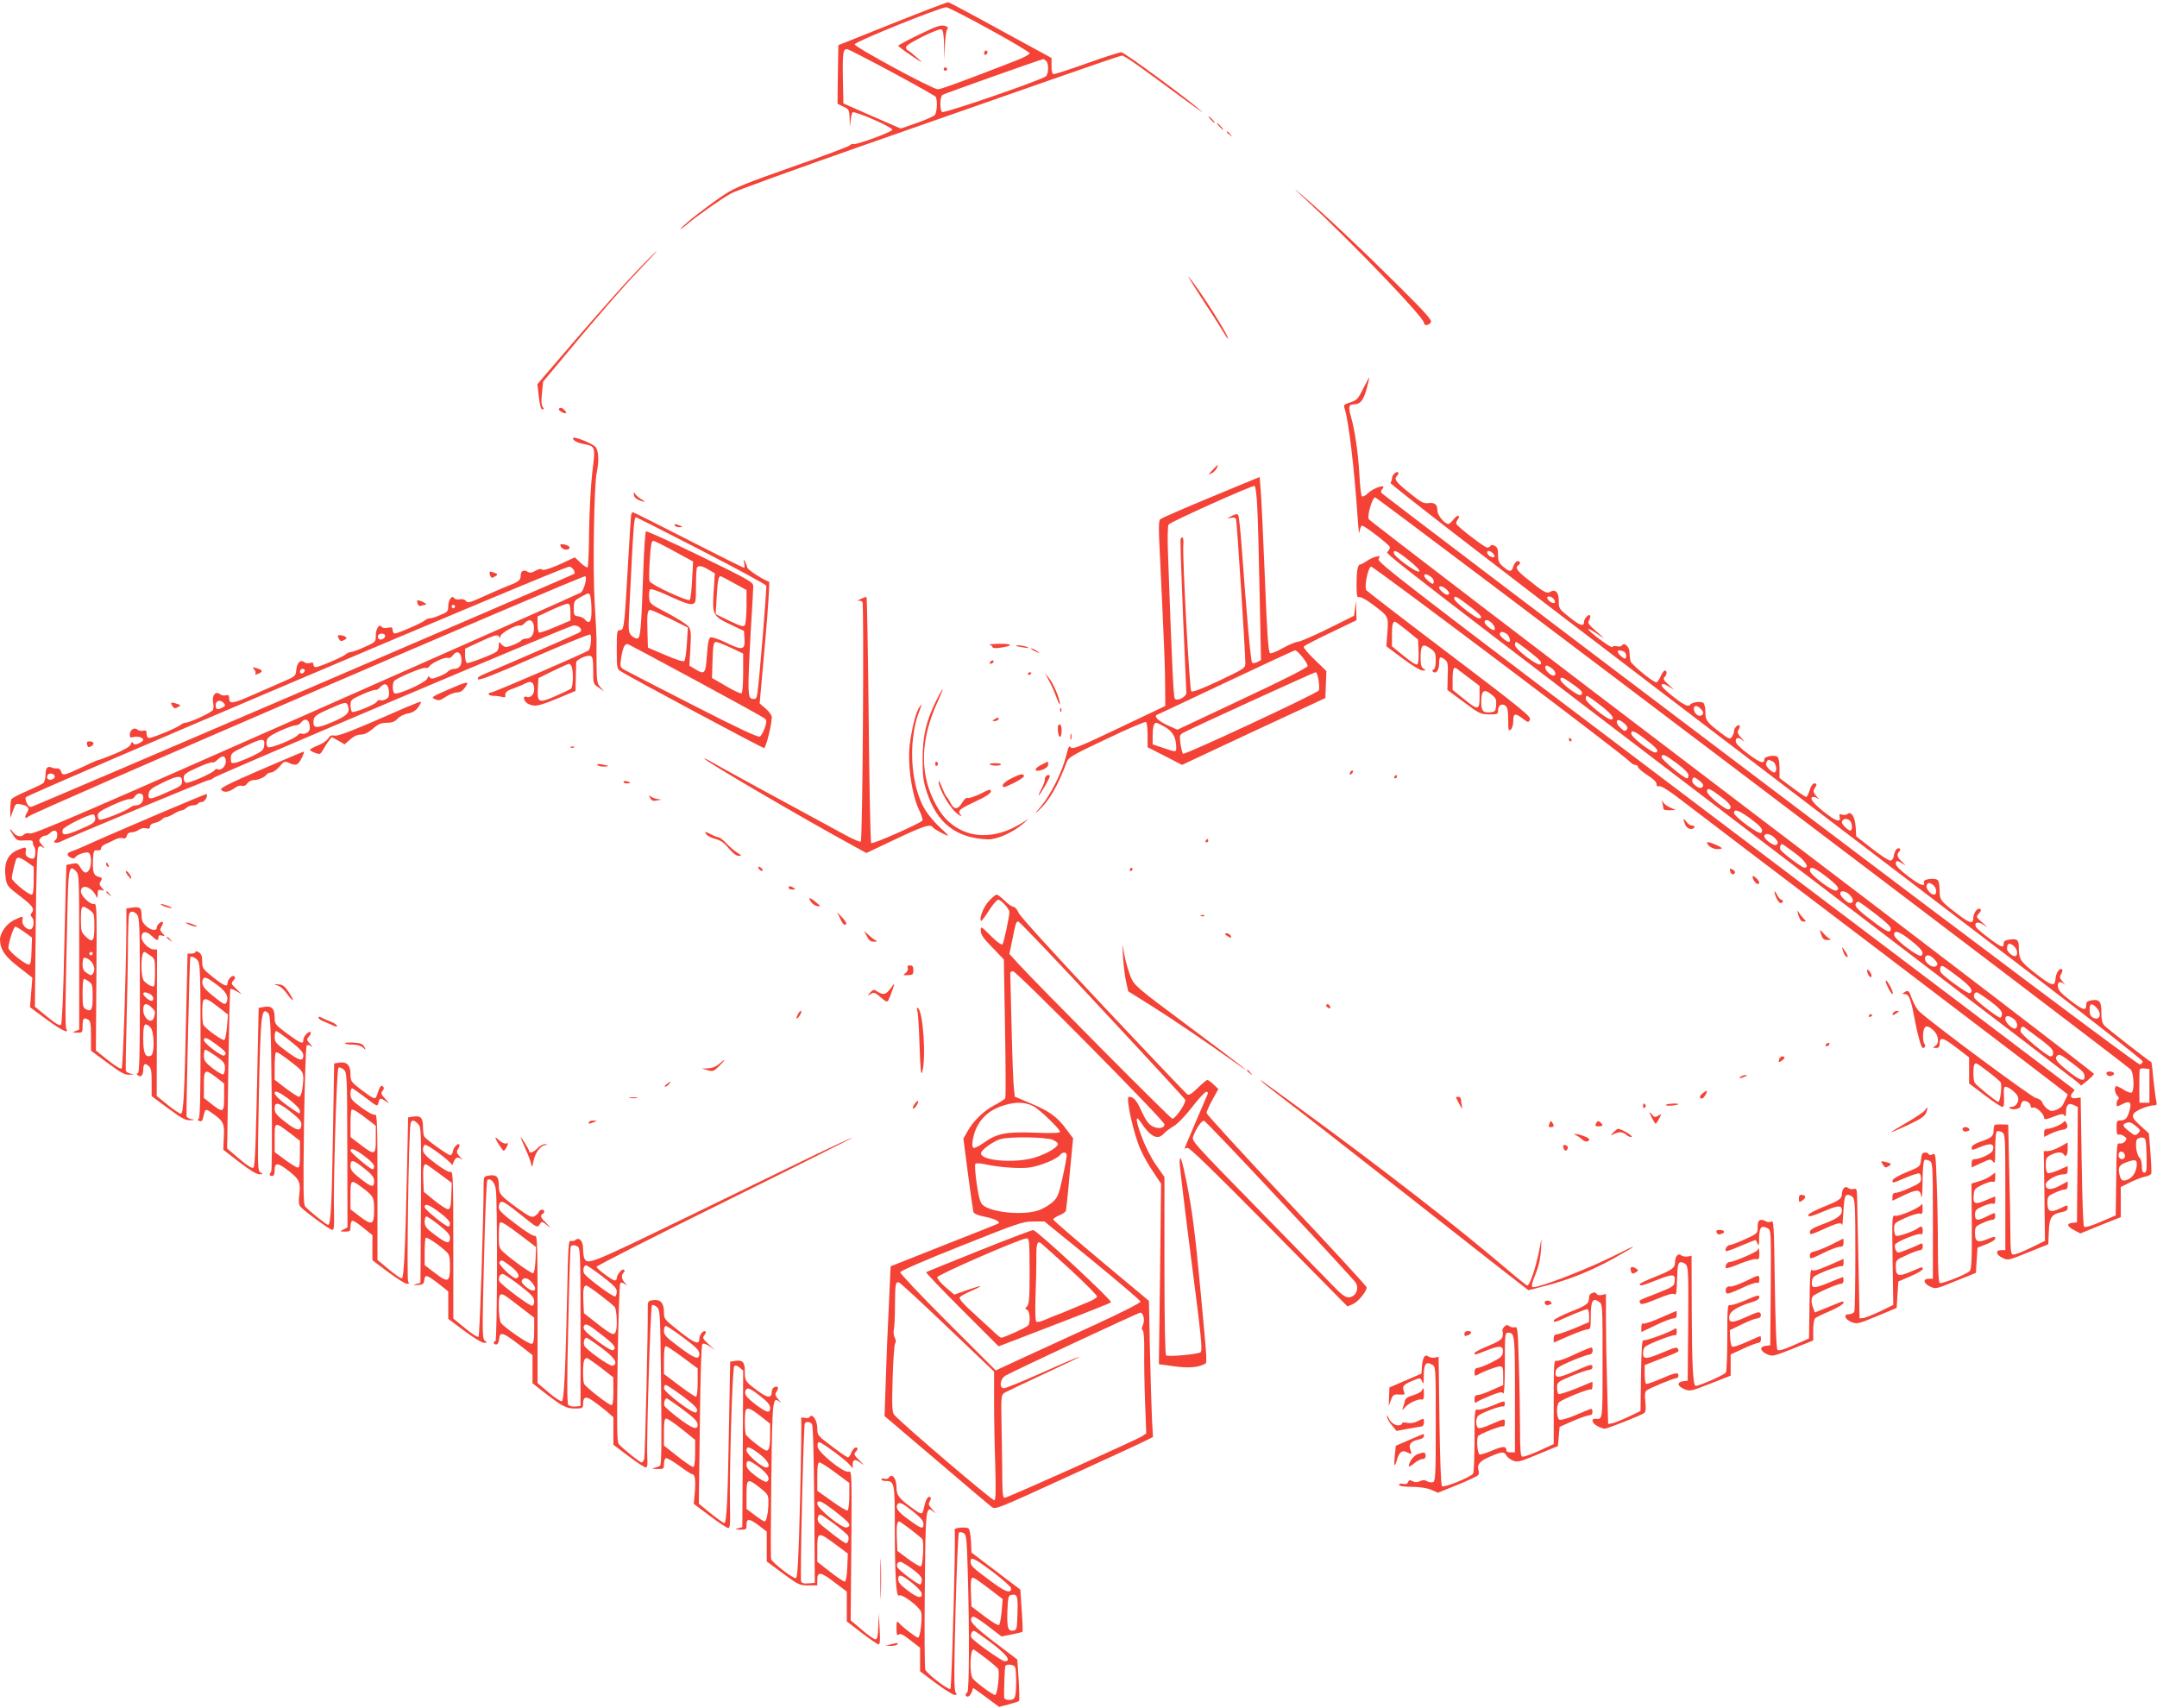 <?xml version="1.0" standalone="no"?>
<!DOCTYPE svg PUBLIC "-//W3C//DTD SVG 20010904//EN"
 "http://www.w3.org/TR/2001/REC-SVG-20010904/DTD/svg10.dtd">
<svg version="1.0" xmlns="http://www.w3.org/2000/svg"
 width="1280pt" height="1014pt" viewBox="0 0 1280 1014"
 preserveAspectRatio="xMidYMid meet">
<g transform="translate(0,1014) scale(0.1,-0.1)"
fill="#f44336" stroke="none">
<path d="M5295 10000 l-320 -128 -3 -174 -2 -174 35 -17 c34 -16 35 -19 37
-74 1 -54 2 -55 5 -13 3 25 8 49 12 53 11 11 236 -87 236 -103 0 -13 -224 -95
-233 -85 -3 3 -12 -1 -21 -9 -9 -7 -162 -65 -341 -127 -267 -94 -338 -122
-400 -163 -83 -54 -239 -175 -261 -203 -8 -10 11 3 41 28 63 52 193 144 260
182 25 14 367 138 760 276 393 137 901 315 1129 395 228 80 421 146 429 146
15 0 93 -55 347 -243 88 -65 144 -104 125 -87 -80 72 -459 350 -476 350 -10 0
-101 -29 -202 -65 -101 -36 -190 -65 -198 -65 -10 0 -14 13 -14 48 l0 48 -301
164 c-165 91 -306 166 -312 167 -7 0 -156 -57 -332 -127z m578 -35 c130 -71
237 -135 237 -141 0 -7 -37 -27 -82 -44 -313 -122 -445 -170 -462 -170 -32 0
-497 252 -494 267 4 17 513 222 544 220 11 -1 127 -60 257 -132z m-575 -256
c136 -73 250 -138 254 -143 12 -18 9 -91 -4 -108 -7 -8 -56 -30 -108 -48 l-95
-33 -170 74 -170 75 -3 140 c-3 164 1 188 29 181 11 -3 131 -65 267 -138z
m910 69 c16 -16 15 -70 0 -90 -16 -19 -603 -222 -617 -213 -15 9 -14 92 2 102
10 7 582 210 598 212 3 1 10 -4 17 -11z"/>
<path d="M5448 9932 c-65 -32 -117 -60 -118 -63 0 -4 35 -30 78 -59 74 -50 75
-50 32 -11 -25 22 -48 41 -51 41 -4 0 -9 7 -13 15 -4 11 21 28 95 66 56 28
107 48 115 45 10 -4 15 -29 16 -93 l2 -88 3 85 c2 46 8 89 14 96 6 8 5 14 -7
18 -29 11 -48 5 -166 -52z"/>
<path d="M5840 9824 c0 -8 5 -12 10 -9 6 3 10 10 10 16 0 5 -4 9 -10 9 -5 0
-10 -7 -10 -16z"/>
<path d="M5600 9730 c0 -5 5 -10 10 -10 6 0 10 5 10 10 0 6 -4 10 -10 10 -5 0
-10 -4 -10 -10z"/>
<path d="M7185 9430 c10 -11 20 -20 23 -20 3 0 -3 9 -13 20 -10 11 -20 20 -23
20 -3 0 3 -9 13 -20z"/>
<path d="M7235 9390 c10 -11 20 -20 23 -20 3 0 -3 9 -13 20 -10 11 -20 20 -23
20 -3 0 3 -9 13 -20z"/>
<path d="M7280 9356 c0 -2 8 -10 18 -17 15 -13 16 -12 3 4 -13 16 -21 21 -21
13z"/>
<path d="M7745 8959 c274 -254 705 -703 705 -735 0 -18 24 -18 40 1 11 13 -20
48 -201 228 -212 211 -415 402 -559 526 -63 53 -60 50 15 -20z"/>
<path d="M3778 8531 c-63 -65 -221 -243 -352 -395 l-237 -276 6 -53 c9 -78 14
-97 26 -97 8 0 8 4 0 14 -8 9 -10 36 -5 82 l7 69 218 261 c120 143 272 318
339 387 67 70 120 127 117 127 -2 0 -56 -53 -119 -119z"/>
<path d="M7128 8375 c54 -82 111 -171 126 -197 16 -27 30 -48 32 -48 17 0
-165 288 -231 365 -14 17 19 -37 73 -120z"/>
<path d="M8089 7833 c-30 -61 -38 -69 -76 -81 -39 -13 -41 -15 -33 -40 23 -70
57 -354 77 -652 4 -63 9 -98 11 -77 2 20 9 37 15 37 15 0 159 -111 164 -126 2
-7 -3 -18 -11 -27 -16 -16 -139 79 2924 -2257 630 -480 1155 -882 1168 -893
l22 -20 37 29 c20 17 38 34 39 40 2 5 -965 745 -2148 1644 -1183 899 -2153
1641 -2156 1649 -9 23 21 126 38 129 12 2 4408 -3328 4483 -3395 19 -18 25
-127 6 -138 -5 -4 -27 5 -48 18 -22 14 -42 23 -45 20 -11 -11 -6 -41 9 -57 9
-9 11 -17 5 -21 -5 -3 -10 -15 -10 -26 0 -19 1 -19 31 -4 46 24 60 15 47 -32
-13 -49 -25 -63 -54 -63 -22 0 -24 -4 -24 -45 0 -32 4 -43 13 -39 7 2 21 -2
32 -10 17 -12 17 -16 5 -31 -7 -9 -22 -14 -32 -12 -16 5 -18 -9 -20 -211 l-3
-216 -89 -38 c-55 -24 -93 -35 -99 -29 -5 5 -11 175 -14 388 l-6 379 -29 -4
c-30 -5 -38 14 -16 36 6 6 10 13 7 15 -2 2 -934 707 -2071 1566 -1919 1450
-2067 1564 -2057 1583 10 19 9 20 -17 14 -15 -4 -40 -16 -55 -27 -15 -10 -31
-19 -37 -19 -15 0 -22 -38 -22 -122 0 -64 3 -76 15 -72 8 3 41 -14 77 -41 99
-74 98 -73 91 -168 l-6 -83 96 -72 c55 -41 106 -72 119 -72 21 1 21 2 6 11
-13 7 -18 23 -18 59 0 84 11 95 61 59 25 -18 29 -27 29 -69 0 -30 -5 -50 -12
-53 -7 -2 -10 -8 -6 -12 17 -19 38 6 38 45 0 43 5 47 34 25 17 -13 20 -26 17
-98 l-2 -82 97 -72 c93 -69 101 -73 151 -73 50 0 53 1 53 25 0 30 24 43 45 25
11 -9 15 -33 15 -82 0 -62 2 -69 15 -58 9 7 15 29 15 51 0 46 11 48 56 14 32
-24 34 -25 43 -6 9 16 -44 60 -474 386 -267 202 -490 374 -496 381 -15 18 8
133 27 141 12 4 1501 -1118 1536 -1158 9 -10 23 -19 32 -19 9 0 16 -6 16 -12
1 -7 25 -29 55 -48 35 -22 55 -41 55 -53 0 -13 5 -17 15 -13 9 3 47 -19 98
-57 45 -35 587 -447 1205 -916 617 -469 1122 -854 1122 -857 0 -2 -5 -14 -12
-27 -6 -12 -14 -29 -18 -37 -4 -8 -20 -20 -37 -27 -25 -10 -34 -9 -52 4 -12 8
-26 25 -31 38 -5 14 -20 24 -39 28 -27 6 -612 440 -691 513 -14 13 -33 46 -43
73 -19 53 -23 57 -47 41 -13 -8 -13 -10 2 -10 22 0 33 -22 47 -85 5 -28 15
-72 20 -100 17 -81 33 -135 41 -135 14 0 19 14 9 26 -5 7 -9 32 -7 56 4 52 22
59 61 23 32 -30 37 -78 10 -94 -16 -9 -16 -10 5 -11 17 0 22 6 22 24 0 44 20
39 98 -21 l77 -59 0 -77 0 -78 92 -69 c51 -39 98 -70 105 -70 10 0 12 16 10
60 -3 41 0 60 8 60 20 0 68 -39 75 -60 9 -27 -12 -60 -38 -60 -16 0 -18 -3 -9
-9 17 -11 62 -2 62 13 0 6 4 17 9 25 11 17 51 -2 51 -24 0 -8 6 -12 15 -9 17
7 65 -38 65 -60 0 -13 9 -12 56 6 47 18 57 19 65 7 6 -10 9 -6 9 16 0 47 14
61 44 47 l26 -12 -2 -342 -3 -343 -28 -3 c-36 -4 -31 -22 14 -45 l34 -18 120
49 120 48 0 90 0 89 55 27 c30 15 70 30 88 34 19 3 36 12 38 18 2 6 0 62 -5
125 l-9 114 -51 46 c-42 39 -49 49 -41 68 8 20 87 53 128 53 10 0 12 7 8 23
-3 12 -11 69 -17 127 -5 57 -11 105 -12 105 -23 14 -267 203 -279 218 -13 13
-18 36 -18 77 0 66 -11 80 -57 73 -27 -4 -33 -10 -33 -29 0 -36 -20 -30 -96
29 -51 39 -70 60 -72 80 -4 30 14 36 38 15 8 -7 4 -1 -8 13 -20 23 -22 30 -11
47 7 12 10 24 6 28 -13 13 -36 -18 -39 -54 -4 -51 -20 -47 -121 32 -87 68 -97
82 -97 152 0 46 -9 54 -57 47 -25 -4 -33 -10 -33 -25 0 -14 -5 -18 -15 -14
-26 9 -144 100 -150 115 -11 28 13 34 47 11 28 -19 27 -17 -7 13 -39 34 -40
35 -22 55 13 14 15 22 7 27 -15 9 -39 -23 -40 -52 0 -38 -18 -35 -82 13 -113
85 -118 91 -118 150 0 29 -5 56 -12 61 -19 15 -88 4 -82 -12 13 -32 -20 -21
-90 32 -45 34 -76 64 -76 75 0 22 8 23 40 2 23 -14 22 -13 -2 10 -30 27 -35
45 -17 63 7 7 7 13 1 17 -13 8 -29 -13 -34 -44 -1 -14 -10 -26 -19 -28 -9 -2
-58 30 -110 71 l-94 73 -3 54 c-4 61 -26 97 -48 79 -7 -6 -22 -8 -33 -4 -16 5
-18 2 -14 -15 9 -36 -26 -23 -98 35 -65 52 -86 85 -56 85 7 0 19 -6 27 -12 8
-7 4 0 -10 15 -20 24 -22 31 -12 47 16 25 15 30 -3 30 -8 0 -19 -17 -26 -40
-7 -22 -16 -40 -21 -40 -5 0 -42 25 -83 56 l-75 56 0 58 c0 34 -5 62 -12 68
-17 13 -78 3 -78 -14 0 -30 -25 -22 -95 30 -49 37 -75 63 -75 76 0 25 17 26
44 3 12 -10 8 -3 -9 15 -25 27 -27 36 -18 51 7 10 9 22 6 25 -10 9 -33 -15
-33 -33 0 -10 -6 -25 -13 -35 -11 -15 -17 -13 -72 29 -77 59 -85 70 -85 120 0
23 -5 46 -11 52 -13 13 -70 6 -81 -11 -9 -14 -41 2 -110 58 -55 44 -71 66 -47
66 6 0 25 -10 42 -21 25 -16 23 -13 -8 14 -32 29 -38 38 -27 48 15 16 16 39 1
39 -5 0 -17 -16 -25 -35 -8 -19 -19 -35 -25 -35 -19 0 -147 105 -153 125 -3
11 -6 34 -6 52 0 34 -32 64 -45 42 -4 -6 -18 -8 -30 -5 -13 3 -25 2 -27 -4 -2
-5 -36 16 -76 46 -84 64 -91 84 -10 29 29 -20 42 -27 28 -15 -90 78 -91 80
-79 101 6 11 8 23 5 26 -9 10 -36 -18 -36 -38 0 -29 -23 -23 -81 23 -68 54
-69 54 -69 105 0 47 -21 69 -51 50 -20 -12 -39 -2 -136 77 -61 48 -74 68 -53
81 15 9 12 25 -4 25 -8 0 -19 -13 -25 -30 -12 -37 -21 -37 -60 -4 -26 22 -31
33 -31 70 0 33 -5 46 -19 54 -13 7 -22 7 -26 0 -3 -5 -12 -10 -20 -10 -15 0
-178 125 -183 141 -2 5 2 16 8 25 7 8 10 18 6 22 -4 4 -18 -5 -30 -20 -12 -16
-26 -28 -31 -28 -22 0 -65 52 -65 78 0 38 -16 51 -54 46 -27 -4 -43 4 -113 61
-83 67 -93 81 -71 103 6 6 9 15 5 18 -10 10 -37 -16 -37 -35 0 -9 -4 -21 -9
-27 -6 -5 586 -463 1591 -1229 880 -671 1886 -1438 2237 -1705 350 -267 636
-492 636 -500 0 -8 -8 -16 -17 -18 -11 -2 -883 651 -2255 1689 -1231 930
-2241 1697 -2245 1703 -4 6 -3 15 2 20 37 37 -41 16 -82 -21 -14 -14 -31 -23
-36 -19 -5 3 -12 61 -15 128 -7 125 -27 266 -51 348 -16 54 -12 70 18 70 38 0
57 23 76 93 10 37 17 67 16 67 -2 0 -18 -30 -37 -67z m272 -1019 c47 -38 67
-60 61 -66 -12 -12 -151 89 -151 110 -1 22 20 12 90 -44z m499 41 c7 -9 11
-18 8 -20 -8 -9 -36 5 -42 21 -7 19 18 18 34 -1z m-367 -140 c10 -7 17 -21 15
-30 -3 -15 -6 -14 -30 5 -44 34 -28 59 15 25z m89 -72 c21 -18 23 -33 6 -33
-14 0 -48 30 -48 42 0 13 22 9 42 -9z m135 -98 c71 -54 88 -75 59 -75 -20 0
-146 99 -146 115 0 23 8 19 87 -40z m503 40 c7 -9 10 -19 6 -22 -8 -9 -38 9
-44 25 -5 17 23 15 38 -3z m-368 -142 c17 -15 25 -43 13 -43 -15 0 -55 34 -55
46 0 19 19 18 42 -3z m-502 -46 l65 -53 3 -68 c2 -38 -1 -73 -7 -79 -6 -6 -34
11 -80 49 l-71 58 0 66 c0 62 4 80 19 80 3 0 35 -24 71 -53z m593 -21 c15 -12
24 -46 12 -46 -15 0 -55 34 -55 46 0 18 20 17 43 0z m117 -91 c81 -63 93 -76
81 -88 -14 -14 -151 90 -151 115 0 10 3 18 6 18 3 0 32 -20 64 -45z m574 -11
c9 -3 16 -15 16 -25 0 -23 -8 -24 -32 -2 -30 27 -21 41 16 27z m-426 -100 c23
-16 30 -44 10 -44 -16 0 -48 31 -48 47 0 17 10 17 38 -3z m-490 -58 l62 -47 0
-65 c0 -81 -8 -82 -95 -11 l-65 52 0 61 c0 63 6 79 24 66 6 -5 39 -30 74 -56z
m621 -41 c52 -37 59 -49 41 -60 -15 -9 -120 72 -120 91 0 21 15 15 79 -31z
m-486 -59 c24 -19 28 -29 25 -62 -3 -36 -5 -39 -37 -42 -40 -4 -51 9 -51 60 0
72 16 83 63 44z m644 -62 c67 -51 91 -84 62 -84 -24 0 -149 102 -149 121 0 10
3 19 7 19 4 0 40 -25 80 -56z m598 -24 c14 -16 16 -23 6 -33 -16 -16 -45 3
-49 32 -4 27 19 28 43 1z m-445 -95 c10 -12 10 -19 1 -28 -9 -9 -17 -5 -37 15
-29 28 -25 55 5 39 10 -6 24 -17 31 -26z m109 -79 c76 -58 88 -74 67 -82 -19
-7 -146 90 -146 112 0 23 19 16 79 -30z m192 -147 c43 -32 69 -58 69 -70 0
-10 -4 -19 -9 -19 -17 0 -151 111 -151 126 0 24 20 16 91 -37z m570 11 c19
-11 27 -54 11 -64 -11 -7 -52 31 -52 48 0 12 9 26 17 26 3 0 13 -5 24 -10z
m-414 -143 c-6 -19 -23 -18 -47 1 -16 13 -21 25 -17 36 6 16 9 16 37 -4 17
-12 29 -27 27 -33z m108 -68 c52 -39 66 -61 46 -73 -15 -10 -131 84 -131 106
0 26 15 20 85 -33z m170 -126 c67 -50 82 -70 66 -86 -13 -13 -161 97 -161 118
0 26 29 16 95 -32z m593 -15 c15 -15 16 -58 2 -58 -12 0 -50 37 -50 48 0 23
29 29 48 10z m-450 -98 c24 -23 27 -35 12 -45 -14 -8 -70 33 -70 51 0 21 33
17 58 -6z m122 -92 c64 -48 90 -88 58 -88 -15 0 -136 91 -143 108 -5 13 1 32
11 32 2 0 36 -24 74 -52z m186 -140 c72 -56 85 -74 61 -84 -21 -8 -157 95
-157 118 0 30 24 21 96 -34z m637 -52 c20 -16 23 -56 4 -56 -21 0 -50 37 -44
55 8 18 16 19 40 1z m-494 -60 c22 -24 22 -46 -1 -46 -16 0 -58 41 -58 57 0
21 35 15 59 -11z m146 -107 c61 -46 95 -78 95 -90 0 -32 -22 -22 -118 52 -86
65 -102 85 -85 102 10 10 7 12 108 -64z m213 -160 c67 -53 81 -74 64 -91 -14
-14 -162 98 -162 123 0 32 31 21 98 -32z m614 -36 c19 -17 24 -48 10 -57 -14
-8 -52 23 -52 43 0 33 15 39 42 14z m-472 -78 c18 -19 21 -28 12 -37 -22 -22
-83 26 -66 53 9 16 30 10 54 -16z m158 -117 c60 -48 73 -70 52 -83 -10 -6
-145 90 -171 121 -6 8 -8 21 -5 30 6 15 9 15 34 -1 15 -10 55 -40 90 -67z
m172 -130 c51 -38 70 -59 70 -75 0 -13 -5 -23 -11 -23 -14 0 -146 102 -153
118 -7 16 1 32 15 32 5 0 41 -24 79 -52z m630 -38 c36 -36 21 -82 -20 -60 -14
8 -20 21 -20 45 0 40 11 44 40 15z m-492 -66 c22 -15 30 -48 13 -58 -14 -9
-61 33 -61 55 0 23 18 24 48 3z m142 -109 c36 -26 73 -56 82 -67 17 -19 15
-48 -4 -48 -20 0 -178 132 -178 149 0 23 10 33 24 23 6 -5 40 -30 76 -57z
m203 -152 c70 -53 77 -61 77 -85 0 -31 -29 -20 -101 37 -64 52 -79 72 -62 88
12 13 24 7 86 -40z m-495 -54 c37 -28 70 -56 74 -63 10 -17 -2 -116 -14 -116
-10 0 -129 96 -140 114 -10 14 -10 100 -1 109 10 10 9 11 81 -44z m957 -84 l0
-100 -30 0 -29 0 -1 95 c0 52 1 99 3 103 2 5 16 7 30 5 l27 -3 0 -100z m-80
-239 c28 -23 29 -26 13 -42 -16 -16 -19 -16 -52 10 -38 29 -44 41 -23 49 23
10 32 7 62 -17z m63 -173 c2 -87 0 -103 -13 -103 -11 0 -15 11 -15 39 0 21 -6
44 -14 50 -18 15 -28 92 -14 109 6 7 21 12 32 10 20 -3 21 -10 24 -105z m-128
-4 c0 -20 -24 -26 -35 -9 -4 6 -4 17 -1 25 7 20 36 7 36 -16z m70 -48 c0 -40
-22 -79 -51 -91 -34 -15 -44 -8 -53 35 -8 39 1 52 49 69 45 15 55 13 55 -13z"/>
<path d="M3316 7712 c-2 -4 7 -12 20 -19 26 -12 32 -5 12 15 -14 14 -25 15
-32 4z"/>
<path d="M3400 7539 c0 -13 25 -27 62 -34 72 -14 72 -14 53 -166 -9 -76 -17
-226 -19 -346 -1 -117 -5 -216 -9 -220 -4 -3 -23 8 -41 26 l-35 33 -43 -20
c-84 -41 -147 -62 -153 -52 -4 6 -18 3 -36 -7 -22 -13 -34 -15 -47 -7 -24 15
-42 6 -42 -21 0 -28 -12 -38 -70 -60 -25 -10 -69 -29 -99 -42 -136 -62 -145
-65 -156 -50 -7 9 -21 13 -37 10 -14 -3 -29 0 -33 7 -12 20 -35 -10 -35 -47 0
-31 -4 -36 -46 -53 -25 -11 -53 -20 -63 -20 -9 0 -22 -5 -28 -11 -15 -15 -162
-79 -180 -79 -7 0 -13 9 -13 20 0 16 -5 19 -29 14 -17 -4 -32 -1 -36 5 -13 22
-35 -10 -35 -51 0 -38 -1 -39 -66 -68 -36 -17 -73 -30 -82 -30 -8 0 -23 -6
-31 -14 -18 -16 -159 -76 -178 -76 -7 0 -13 7 -13 16 0 11 -6 14 -20 9 -12 -4
-27 -1 -35 5 -22 18 -43 -4 -47 -48 -3 -35 -6 -37 -83 -70 -44 -19 -124 -54
-178 -78 -115 -51 -137 -54 -137 -20 0 19 -4 23 -20 19 -11 -3 -27 0 -35 7
-24 20 -48 -6 -41 -46 4 -17 4 -38 0 -47 -5 -15 -139 -77 -165 -77 -7 0 -20
-6 -28 -13 -20 -17 -165 -77 -186 -77 -9 0 -15 9 -15 24 0 19 -4 23 -20 19
-11 -3 -27 0 -35 7 -19 16 -45 -3 -45 -32 0 -15 5 -18 20 -13 24 7 60 -2 60
-16 0 -5 -12 -15 -26 -21 -20 -9 -27 -9 -34 1 -6 10 -9 9 -14 -6 -4 -14 -35
-32 -94 -57 -48 -20 -91 -36 -95 -36 -5 0 -45 -17 -90 -39 -116 -55 -127 -57
-134 -31 -3 12 -13 20 -22 19 -9 -1 -24 1 -33 5 -26 12 -38 -2 -38 -43 0 -21
-6 -43 -13 -49 -7 -6 -51 -27 -97 -47 -47 -20 -88 -42 -92 -48 -4 -7 -7 -34
-7 -62 l1 -50 15 44 c15 41 17 43 46 37 43 -9 54 -22 39 -46 -19 -30 -15 -45
7 -26 31 28 3295 1436 3305 1426 11 -11 -9 -83 -27 -97 -6 -5 -738 -330 -1625
-722 -1293 -572 -1619 -712 -1642 -708 -18 4 -32 1 -39 -7 -15 -18 -48 -9 -66
17 -8 12 -15 18 -15 13 0 -4 10 -21 21 -38 19 -27 26 -29 68 -26 38 2 46 0 46
-14 0 -9 4 -20 8 -24 10 -11 9 -62 -3 -69 -5 -3 -19 -1 -31 5 -15 9 -20 19
-16 36 5 28 -1 29 -46 10 -64 -27 -86 -79 -73 -171 7 -42 13 -49 81 -101 78
-59 92 -78 74 -101 -9 -10 -9 -17 -1 -25 14 -14 15 -47 3 -67 -15 -24 -64 14
-58 45 5 29 4 29 -50 3 -44 -21 -83 -76 -83 -116 1 -58 28 -99 110 -162 l82
-64 -7 -88 -7 -87 96 -71 c88 -65 139 -90 120 -59 -8 13 -7 136 5 650 6 306
10 329 50 289 21 -21 21 -27 21 -481 l0 -461 -22 -9 c-21 -8 -20 -9 10 -9 31
-1 32 1 32 37 0 46 6 55 31 41 16 -8 19 -22 19 -97 l0 -88 97 -72 c81 -60 103
-72 132 -71 29 2 31 3 9 6 -14 2 -28 10 -31 16 -2 7 0 136 4 287 4 151 8 355
8 452 1 97 4 183 7 192 8 21 27 20 47 -2 15 -17 17 -65 17 -480 0 -353 -3
-462 -12 -462 -9 0 -9 -3 -1 -11 17 -17 33 -2 33 30 0 37 10 44 32 24 15 -13
18 -31 18 -97 l0 -82 97 -72 c81 -60 103 -72 132 -71 29 2 31 3 9 6 -14 2 -28
10 -31 16 -3 10 18 937 22 945 5 10 33 -2 45 -20 14 -20 16 -82 16 -479 0
-347 -3 -458 -12 -461 -8 -3 -6 -7 5 -11 13 -5 18 0 23 21 12 55 12 55 60 20
60 -43 67 -57 62 -141 l-3 -71 94 -73 c63 -48 103 -73 120 -73 23 1 24 2 7 11
-17 11 -18 27 -11 393 11 552 15 594 57 552 13 -12 16 -88 20 -473 3 -261 2
-462 -3 -468 -13 -14 -11 -25 6 -25 10 0 15 11 15 35 0 47 18 46 86 -7 61 -48
69 -66 60 -141 -5 -36 -3 -57 6 -68 21 -26 176 -139 190 -139 10 0 12 23 10
102 -5 158 16 850 26 860 5 5 18 1 30 -9 21 -18 22 -21 23 -478 l1 -460 -23
-12 c-24 -12 -23 -13 9 -13 29 0 32 3 32 29 0 17 4 32 9 35 5 4 34 -14 65 -40
l56 -45 0 -74 0 -75 93 -70 c52 -38 102 -70 112 -70 13 0 15 3 7 13 -9 12 3
882 14 935 5 27 18 28 44 2 20 -20 20 -31 18 -482 l-3 -462 -25 -7 c-21 -7
-19 -8 10 -6 30 2 35 6 38 30 4 35 14 32 88 -25 l54 -43 0 -81 0 -82 95 -71
c52 -39 104 -71 117 -71 20 0 20 1 5 13 -15 11 -16 46 -5 477 6 256 15 469 20
475 15 17 43 -10 50 -51 11 -64 9 -904 -2 -904 -5 0 -10 -4 -10 -10 0 -5 6
-10 14 -10 9 0 16 12 18 33 4 45 22 40 117 -33 l81 -63 0 -84 0 -83 61 -48
c116 -90 138 -102 191 -102 43 0 48 2 48 23 0 47 15 53 58 23 22 -15 58 -43
81 -62 l41 -36 0 -81 0 -82 90 -68 c49 -37 95 -67 102 -67 10 0 12 17 9 62 -5
100 19 892 28 901 4 4 17 0 28 -10 21 -18 21 -29 26 -475 4 -340 2 -460 -6
-467 -7 -5 -23 -11 -37 -14 -16 -3 -10 -5 18 -6 40 -1 42 0 42 28 0 17 5 33
10 36 6 4 41 -16 79 -44 38 -28 73 -51 79 -51 16 0 21 -37 15 -109 l-6 -67 96
-72 c53 -40 102 -72 109 -72 10 0 12 28 10 122 -5 204 14 828 25 839 7 7 17 4
32 -8 l21 -18 -2 -465 -3 -464 -25 -7 c-21 -6 -20 -7 13 -8 35 -1 37 1 37 29
0 40 16 38 74 -5 l46 -36 0 -89 0 -88 96 -71 c91 -67 99 -71 150 -71 l54 0 0
35 c0 49 21 46 105 -19 l70 -53 0 -89 0 -88 89 -68 c48 -37 93 -68 100 -68 8
0 10 27 6 92 l-5 93 -3 -77 c-2 -59 -6 -78 -17 -78 -8 0 -44 25 -80 56 l-67
57 4 443 c3 439 3 443 -17 439 -31 -7 -179 113 -183 148 -2 16 1 27 9 27 15 0
158 -105 181 -134 l18 -21 0 22 c0 32 14 35 46 11 26 -19 26 -18 -3 11 -36 35
-39 41 -21 59 6 6 9 14 5 18 -9 10 -27 -6 -37 -32 -5 -13 -13 -24 -18 -24 -5
0 -48 29 -95 65 -86 65 -87 66 -87 109 0 45 -30 90 -45 66 -4 -7 -18 -9 -32
-5 -14 3 -22 2 -19 -3 3 -4 0 -219 -6 -476 -9 -368 -15 -469 -25 -473 -14 -5
-138 90 -147 113 -3 7 -2 220 1 474 7 487 7 492 51 459 9 -7 6 -1 -8 14 -21
24 -23 31 -11 48 14 24 9 34 -14 26 -8 -4 -15 -15 -15 -25 0 -43 -23 -42 -85
4 -73 54 -75 58 -75 115 0 54 -13 68 -56 62 l-31 -5 -7 -381 c-7 -430 -14
-577 -28 -577 -5 0 -41 26 -80 57 l-71 58 6 469 c3 287 9 472 15 478 7 7 23 1
49 -17 35 -26 34 -25 -7 12 -39 36 -43 42 -31 57 8 9 11 19 8 23 -12 11 -37
-19 -37 -43 0 -39 -28 -28 -122 47 -86 68 -88 70 -88 113 0 53 -22 76 -66 69
-28 -4 -30 -7 -30 -46 2 -112 -16 -875 -21 -895 -3 -12 -10 -22 -16 -22 -10 0
-112 82 -135 109 -11 13 -12 101 -7 481 4 256 11 469 16 474 5 5 15 3 26 -5
17 -13 17 -13 1 7 -21 24 -23 45 -7 61 7 7 7 13 1 17 -12 7 -42 -31 -42 -51 0
-7 -5 -13 -11 -13 -16 0 -109 70 -109 81 0 6 342 180 760 386 418 207 758 378
757 380 -2 2 -98 -43 -213 -98 -115 -56 -463 -225 -772 -375 -582 -282 -588
-285 -606 -238 -3 8 -6 33 -6 54 0 43 -22 69 -44 51 -7 -6 -20 -9 -29 -6 -13
6 -16 -33 -21 -302 -10 -464 -19 -646 -32 -650 -7 -2 -42 21 -78 52 l-66 56 0
439 c0 378 -2 439 -14 434 -9 -3 -57 26 -115 71 -79 59 -101 81 -101 100 0 13
5 27 10 30 13 8 32 -4 137 -88 78 -63 82 -65 95 -45 13 20 13 20 43 -3 29 -21
29 -21 -2 10 -35 34 -40 46 -23 56 15 9 12 25 -4 25 -8 0 -16 -6 -19 -14 -3
-8 -15 -19 -26 -25 -16 -9 -32 -1 -103 50 -102 75 -108 83 -108 135 0 50 -14
63 -57 57 -31 -5 -33 -7 -33 -49 0 -196 -23 -901 -30 -908 -5 -5 -40 17 -79
50 l-71 58 0 438 c0 386 -2 437 -15 432 -9 -4 -45 16 -90 50 -57 43 -75 62
-75 81 0 13 5 27 10 30 12 8 160 -102 161 -119 0 -6 5 1 11 17 11 29 26 34 48
15 8 -7 4 0 -10 15 -21 24 -23 31 -11 48 7 12 10 23 7 26 -9 10 -35 -17 -38
-39 -2 -12 -8 -23 -14 -25 -10 -3 -142 90 -156 111 -4 6 -8 32 -8 57 0 54 -13
68 -56 62 l-32 -5 -7 -326 c-10 -451 -18 -625 -30 -629 -6 -2 -41 22 -78 53
l-67 56 0 433 c0 379 -2 434 -15 429 -8 -4 -42 14 -80 42 -57 42 -65 52 -65
81 0 18 4 33 9 33 5 0 41 -25 80 -55 70 -54 71 -54 77 -30 7 30 12 30 44 8 22
-15 22 -13 -4 15 -25 27 -27 34 -16 47 10 12 10 19 2 27 -11 11 -19 -2 -36
-54 -8 -26 -16 -23 -90 32 -63 49 -66 52 -66 94 0 53 -22 76 -66 69 l-31 -5
-7 -406 c-7 -438 -13 -552 -29 -552 -10 0 -112 82 -136 109 -11 13 -12 96 -7
481 4 256 11 469 16 474 6 6 16 4 27 -5 10 -7 7 -1 -6 14 -23 25 -23 28 -8 45
10 10 14 22 10 25 -10 11 -43 -24 -43 -45 0 -28 -15 -22 -96 37 -69 52 -74 57
-74 93 0 55 -17 73 -60 66 l-35 -6 -4 -186 c-12 -605 -17 -752 -27 -762 -7 -7
-32 8 -83 51 l-73 62 7 471 c4 259 9 473 12 476 2 2 19 -3 36 -13 l32 -18 -33
32 c-31 29 -32 32 -17 49 12 14 13 20 4 26 -13 8 -39 -21 -39 -43 0 -23 -24
-13 -87 38 -59 47 -63 52 -63 92 0 31 -5 45 -20 55 -12 7 -20 8 -20 2 0 -5
-11 -10 -24 -10 l-23 0 -7 -302 c-11 -539 -17 -648 -33 -648 -8 0 -43 24 -79
53 l-64 52 1 434 1 435 -21 1 c-30 2 -71 44 -71 72 0 35 27 40 59 9 31 -30 41
-32 41 -10 0 12 6 15 21 11 20 -5 20 -5 3 14 -15 17 -16 23 -5 41 7 11 10 22
7 25 -8 9 -36 -17 -36 -33 0 -22 -35 -16 -64 11 -20 18 -26 34 -26 63 0 44
-10 52 -57 45 l-33 -5 0 -107 c-1 -242 -20 -835 -28 -843 -5 -5 -41 17 -81 49
l-72 58 3 437 c3 400 2 437 -13 433 -22 -7 -79 47 -79 74 0 45 58 31 87 -21
12 -23 12 -23 13 6 0 24 3 27 21 23 20 -5 20 -5 3 14 -15 17 -16 24 -6 39 10
17 9 20 -13 26 -30 7 -37 31 -33 105 3 49 5 54 25 52 15 -2 23 3 23 12 0 9 12
20 28 26 15 6 39 18 55 26 15 8 36 12 46 8 13 -4 20 0 24 15 3 13 14 20 29 20
12 0 32 7 42 15 11 8 29 12 43 9 17 -5 23 -2 23 10 0 10 11 19 30 22 16 4 35
13 41 20 6 8 18 14 25 14 7 0 28 9 46 20 18 11 39 20 46 20 7 0 20 7 28 15 9
8 26 15 39 15 13 0 27 5 30 10 3 6 14 10 24 10 16 0 37 37 27 47 -3 4 -582
-243 -721 -307 -33 -15 -70 -30 -83 -34 -27 -9 -28 -22 -3 -36 14 -7 22 -7 26
0 12 19 69 38 83 27 15 -12 16 -71 2 -98 -15 -27 -32 -24 -52 11 -15 26 -21
29 -50 23 -18 -3 -34 -6 -34 -7 -1 -1 -6 -212 -12 -469 -6 -302 -14 -473 -20
-479 -8 -8 -32 6 -83 48 l-72 59 5 468 c3 324 8 471 16 479 8 8 16 7 29 -3 10
-7 7 -1 -6 14 -20 22 -22 29 -11 42 7 8 19 15 27 15 8 0 21 7 29 15 23 23 44
18 44 -9 0 -14 -5 -28 -10 -31 -23 -14 3 -24 28 -11 61 30 868 366 881 366 8
0 22 6 30 14 20 17 2096 897 2132 903 28 5 59 -21 43 -37 -7 -7 -166 -77 -573
-252 -32 -13 -41 -22 -33 -30 7 -7 101 29 332 131 177 77 327 138 332 135 11
-7 4 -82 -9 -94 -14 -13 -563 -250 -578 -250 -8 0 -15 -4 -15 -10 0 -5 12 -10
28 -10 15 0 37 -3 50 -6 13 -4 22 -3 21 2 -4 24 5 33 49 48 26 10 59 24 73 31
31 17 49 4 49 -36 0 -31 -23 -54 -45 -45 -27 10 -17 -30 10 -42 40 -18 56 -15
172 32 l108 45 2 78 c1 43 2 84 2 91 1 17 65 46 85 39 13 -5 16 -22 16 -86 0
-79 0 -80 33 -102 l32 -23 -22 25 c-20 22 -22 36 -23 139 0 63 -1 129 0 145 0
17 -5 113 -11 215 -12 207 -4 696 12 775 14 67 12 123 -5 150 -14 21 -136 70
-136 54z m4 -781 c5 -9 8 -20 5 -23 -10 -9 -3213 -1385 -3226 -1385 -15 0 -35
36 -31 57 3 16 3201 1375 3227 1370 8 -1 19 -10 25 -19z m100 -160 c3 -13 6
-51 6 -85 0 -65 -13 -81 -40 -49 -6 8 -24 16 -38 18 -25 3 -27 7 -27 47 0 42
3 46 40 67 51 28 52 28 59 2z m-119 -92 l0 -49 -89 -38 c-49 -21 -92 -36 -97
-33 -5 3 -9 25 -9 50 l0 45 83 39 c45 21 89 38 97 37 11 -2 15 -15 15 -51z
m-685 34 c0 -5 -4 -10 -10 -10 -5 0 -10 5 -10 10 0 6 5 10 10 10 6 0 10 -4 10
-10z m468 -117 c4 -43 -13 -73 -43 -73 -13 0 -27 -5 -30 -10 -8 -12 -72 -40
-93 -40 -8 0 -21 8 -28 18 -12 15 -13 15 -14 -9 0 -15 -6 -31 -12 -36 -25 -19
-169 -73 -178 -68 -6 4 -10 24 -10 46 l0 39 86 40 c93 43 110 47 117 28 3 -8
6 -6 6 4 1 20 95 72 116 65 6 -3 20 4 29 15 25 28 50 19 54 -19z m-884 -52 c9
-15 -23 -36 -36 -23 -5 5 -7 15 -4 21 9 13 33 14 40 2z m454 -139 c4 -39 -12
-62 -43 -62 -12 0 -28 -7 -35 -14 -6 -8 -32 -23 -57 -32 -36 -14 -46 -15 -53
-4 -6 9 -9 8 -14 -7 -7 -23 -177 -100 -195 -88 -12 7 -14 54 -3 72 11 17 172
85 188 79 7 -3 17 1 21 8 12 20 93 58 110 51 10 -3 22 3 30 15 22 31 47 21 51
-18z m656 -54 c10 -40 6 -115 -6 -126 -7 -5 -50 -25 -95 -45 -97 -42 -106 -38
-101 50 l3 58 85 42 c47 23 90 42 96 43 7 0 14 -10 18 -22z m-1586 -20 c-6
-18 -28 -21 -28 -4 0 9 7 16 16 16 9 0 14 -5 12 -12z m500 -120 c2 -29 -1 -39
-18 -48 -12 -6 -28 -9 -35 -6 -7 2 -16 -1 -18 -8 -6 -16 -135 -69 -148 -61 -5
4 -9 21 -9 39 0 32 4 35 71 65 38 17 74 29 78 26 5 -2 17 5 27 16 27 30 48 20
52 -23z m-979 -72 c10 -12 8 -17 -8 -25 -31 -17 -41 -13 -41 14 0 28 29 35 49
11z m736 -16 c13 -40 -4 -57 -91 -95 -91 -39 -114 -39 -114 -3 0 35 9 43 95
81 94 42 102 43 110 17z m-227 -117 c2 -24 -2 -34 -18 -43 -11 -6 -25 -8 -31
-4 -6 3 -16 -1 -22 -9 -16 -21 -157 -79 -175 -72 -8 3 -12 16 -10 32 2 24 14
33 73 62 39 18 81 34 95 35 14 0 31 9 38 19 21 27 46 17 50 -20z m-270 -115
c-3 -30 -10 -36 -71 -66 -38 -18 -82 -35 -98 -39 -27 -5 -29 -3 -29 26 0 30 5
34 83 71 104 50 119 51 115 8z m-228 -98 c0 -29 -30 -57 -50 -45 -5 3 -12 0
-16 -6 -10 -17 -155 -81 -171 -75 -7 3 -13 16 -13 29 0 20 12 30 81 61 44 20
85 34 90 31 4 -3 17 3 29 15 30 30 50 26 50 -10z m-1015 -90 c0 -8 -10 -16
-22 -18 -22 -3 -32 16 -16 32 12 11 38 2 38 -14z m755 -24 c0 -29 -3 -31 -99
-73 -92 -41 -103 -41 -99 -5 3 23 15 33 78 64 91 45 120 48 120 14z m-230 -99
c0 -28 -17 -47 -44 -47 -11 0 -27 -6 -35 -14 -24 -20 -170 -78 -181 -71 -6 3
-10 15 -10 26 0 16 20 29 87 60 47 22 94 38 103 36 9 -2 22 4 29 14 17 28 51
25 51 -4z m-285 -127 c0 -20 -13 -30 -89 -62 -89 -39 -112 -39 -104 -3 3 18
162 96 183 91 6 -2 10 -13 10 -26z m-404 -257 l39 -28 0 -82 c0 -57 -4 -83
-12 -83 -21 0 -118 80 -118 98 0 15 14 76 25 110 7 18 23 15 66 -15z m370
-284 c28 -20 29 -24 29 -100 0 -89 -11 -99 -55 -54 -22 21 -25 33 -25 93 0 89
4 94 51 61z m-386 -131 l45 -33 -3 -80 c-1 -59 -6 -80 -15 -80 -24 0 -121 79
-122 98 0 31 31 127 41 127 5 0 30 -15 54 -32z m405 -128 c0 -5 -4 -10 -10
-10 -5 0 -10 5 -10 10 0 6 5 10 10 10 6 0 10 -4 10 -10z m341 -11 c28 -19 29
-24 29 -98 0 -43 -3 -81 -6 -84 -8 -7 -36 7 -58 29 -23 22 -22 174 1 174 3 0
18 -9 34 -21z m-341 -49 c12 -23 13 -40 1 -59 -8 -12 -13 -12 -35 3 -19 12
-26 25 -26 50 0 18 3 36 6 39 10 9 42 -10 54 -33z m740 -127 c50 -37 68 -68
56 -98 -8 -23 -17 -19 -81 33 -59 47 -72 69 -61 99 8 19 23 13 86 -34z m-762
21 c19 -13 22 -24 22 -89 0 -78 -7 -92 -40 -75 -18 9 -20 21 -20 95 0 47 3 85
8 85 4 0 18 -7 30 -16z m363 -74 c21 -12 26 -40 7 -40 -14 0 -48 30 -48 42 0
11 17 10 41 -2z m403 -76 l59 -46 -6 -71 c-3 -38 -10 -74 -15 -79 -8 -8 -105
60 -124 87 -10 13 -10 139 -1 148 13 14 29 6 87 -39z m-394 -4 c22 -22 23 -25
14 -57 -12 -46 -64 -10 -64 44 0 39 19 44 50 13z m-8 -117 c24 -22 27 -160 3
-169 -33 -13 -45 15 -45 102 0 88 7 99 42 67z m832 -83 c58 -46 76 -66 76 -85
0 -38 -24 -31 -101 26 -62 46 -69 54 -69 85 0 19 4 34 9 34 5 0 44 -27 85 -60z
m-439 -20 c55 -41 64 -53 45 -65 -13 -8 -120 73 -120 91 0 23 18 16 75 -26z
m-4 -68 c47 -33 54 -42 54 -72 0 -18 -5 -35 -11 -37 -6 -2 -34 15 -63 37 -44
35 -51 45 -51 75 0 19 4 35 8 35 5 0 33 -17 63 -38z m477 -59 c45 -37 48 -47
36 -137 -4 -26 -12 -46 -19 -46 -7 0 -42 23 -79 50 l-66 51 0 78 c0 43 3 81 7
84 6 7 39 -15 121 -80z m-474 -68 l46 -36 0 -79 c0 -94 -5 -97 -73 -44 l-47
37 0 78 c0 93 5 96 74 44z m434 -132 c37 -29 62 -55 62 -67 0 -18 -1 -18 -27
-1 -71 46 -123 91 -123 108 0 18 30 4 88 -40z m9 -74 c53 -43 64 -56 61 -78
-4 -38 -27 -33 -97 21 -51 40 -61 53 -61 78 0 43 21 39 97 -21z m466 -52 l37
-29 0 -79 c0 -96 -6 -98 -91 -33 l-59 45 0 78 c0 43 3 81 6 84 7 7 39 -13 107
-66z m-470 -74 l57 -44 0 -80 c0 -58 -3 -79 -13 -79 -7 0 -41 21 -75 46 l-62
46 0 77 c0 107 -3 106 93 34z m440 -135 c33 -24 57 -49 57 -60 0 -10 -4 -18
-9 -18 -14 0 -131 99 -131 110 0 20 27 9 83 -32z m0 -74 c46 -37 57 -51 57
-75 0 -40 -15 -37 -82 16 -48 37 -58 51 -58 75 0 41 15 38 83 -16z m444 -30
l74 -55 -3 -77 c-2 -59 -6 -77 -18 -79 -8 -2 -44 21 -80 50 l-65 53 -3 68 c-3
69 1 96 14 96 4 0 40 -25 81 -56z m-452 -87 c61 -46 65 -55 65 -129 0 -88 -12
-94 -85 -38 l-55 42 0 78 c0 103 0 103 75 47z m453 -143 c38 -28 62 -53 62
-65 0 -10 -4 -19 -9 -19 -17 0 -141 101 -141 115 0 25 24 17 88 -31z m-3 -75
c47 -37 65 -57 65 -74 0 -40 -17 -38 -84 12 -57 42 -65 52 -66 81 0 17 5 32
10 32 6 0 40 -23 75 -51z m498 -71 l78 -60 -3 -75 c-2 -43 -8 -78 -14 -80 -10
-3 -125 78 -176 125 -26 23 -28 32 -28 97 0 40 3 75 7 78 8 8 34 -8 136 -85z
m-457 -85 c21 -19 24 -31 24 -93 0 -91 -11 -96 -90 -35 l-60 46 0 78 c0 43 3
81 6 84 7 7 78 -41 120 -80z m784 27 c13 -8 15 -72 15 -477 l0 -468 -31 -3
c-17 -2 -36 3 -42 10 -7 9 -8 142 0 468 5 250 12 461 14 468 4 14 23 15 44 2z
m-398 -117 c45 -35 58 -61 32 -70 -17 -6 -109 81 -100 95 10 17 14 16 68 -25z
m541 -58 c67 -51 87 -71 87 -90 0 -13 -4 -26 -9 -30 -11 -6 -169 111 -184 136
-11 17 -3 49 11 49 5 0 48 -29 95 -65z m-488 -55 c69 -53 84 -70 85 -92 0 -17
-5 -28 -13 -28 -18 0 -187 127 -194 146 -8 21 5 46 22 42 9 -2 54 -32 100 -68z
m79 8 c30 -43 -4 -52 -47 -12 -22 20 -26 29 -16 40 13 16 40 5 63 -28z m397
-64 c41 -31 80 -63 87 -72 12 -16 17 -118 6 -146 -10 -25 -24 -19 -109 47
l-80 63 -3 68 c-3 72 1 96 17 96 5 0 42 -25 82 -56z m-482 -65 l91 -70 0 -75
c0 -56 -4 -76 -14 -80 -14 -6 -158 92 -183 124 -14 17 -18 153 -6 165 12 12
19 8 112 -64z m483 -165 c80 -61 96 -80 80 -96 -8 -8 -35 7 -91 48 -79 58 -96
77 -85 95 10 16 23 10 96 -47z m494 -24 c75 -56 94 -75 94 -95 0 -39 -25 -31
-121 41 -76 57 -89 70 -89 95 0 16 5 29 11 29 6 0 53 -31 105 -70z m-487 -60
c80 -59 101 -93 67 -106 -16 -6 -160 96 -169 120 -7 18 1 46 13 46 5 0 45 -27
89 -60z m482 -56 l89 -66 0 -84 c0 -50 -4 -84 -10 -84 -6 0 -51 30 -100 67
l-90 68 0 82 c0 55 4 83 11 83 7 0 52 -30 100 -66z m-486 -61 l74 -58 1 -82
c0 -56 -4 -83 -11 -83 -17 0 -156 109 -163 127 -8 19 -8 117 0 137 3 9 10 16
15 16 5 0 43 -26 84 -57z m480 -165 c86 -65 103 -84 86 -101 -14 -14 -191 119
-191 144 0 10 5 19 10 19 6 0 48 -28 95 -62z m466 -4 c43 -33 59 -52 59 -70 0
-34 -18 -30 -81 16 -59 45 -74 64 -65 86 9 22 24 17 87 -32z m-472 -70 c82
-61 101 -80 101 -101 0 -33 -33 -21 -110 37 -45 34 -84 68 -87 76 -6 16 3 44
13 44 4 0 41 -25 83 -56z m474 -49 l57 -45 0 -64 c0 -68 -6 -96 -21 -96 -15 0
-117 80 -123 96 -8 21 -8 139 1 147 13 13 29 6 86 -38z m-466 -78 l78 -63 0
-78 c0 -45 -4 -81 -10 -83 -6 -2 -47 26 -93 62 l-82 65 0 80 c0 62 3 80 14 80
8 0 49 -28 93 -63z m771 31 c7 -9 11 -178 14 -478 l3 -465 -38 -3 c-26 -2 -39
1 -43 12 -7 18 14 925 22 938 8 12 30 10 42 -4z m-311 -178 c51 -39 71 -80 39
-80 -25 0 -116 79 -116 100 0 29 17 25 77 -20z m0 -80 c51 -39 67 -70 43 -85
-6 -4 -35 12 -65 34 -41 31 -55 48 -55 66 0 34 15 31 77 -15z m451 -31 l82
-61 0 -78 c0 -44 -5 -82 -10 -85 -6 -3 -48 22 -95 56 l-85 61 0 84 c0 63 3 84
13 84 7 0 50 -27 95 -61z m-449 -89 c47 -37 51 -44 51 -83 0 -61 -11 -117 -23
-117 -5 0 -32 17 -58 37 l-49 37 0 83 c0 99 5 101 79 43z m442 -137 c94 -73
105 -87 74 -99 -24 -10 -175 112 -175 141 0 27 26 16 101 -42z m0 -78 c40 -31
77 -62 81 -70 9 -14 1 -45 -11 -45 -12 0 -155 110 -164 126 -10 17 -3 44 11
44 5 0 42 -25 83 -55z m5 -120 l75 -56 -3 -81 c-2 -47 -8 -83 -14 -85 -6 -2
-45 24 -87 57 l-77 60 0 74 c0 106 3 107 106 31z"/>
<path d="M7194 7349 c-24 -26 -25 -30 -7 -20 13 6 27 20 33 31 15 28 8 25 -26
-11z"/>
<path d="M7185 7189 c-159 -66 -295 -125 -301 -132 -8 -8 -9 -59 -3 -167 28
-594 33 -708 33 -818 l1 -122 -275 -131 c-239 -114 -276 -128 -286 -115 -9 13
-14 4 -27 -49 -24 -97 -91 -231 -149 -300 -39 -46 -43 -52 -14 -25 64 60 111
141 166 286 10 29 33 42 236 138 123 59 229 104 234 101 6 -3 10 -39 10 -78
l0 -72 102 -52 102 -53 425 199 426 198 3 80 3 80 -70 68 c-39 37 -68 72 -64
77 3 6 75 43 159 83 l154 74 -2 58 -1 58 -6 -45 -6 -45 -155 -77 c-85 -42
-166 -77 -178 -77 -13 -1 -53 -17 -88 -37 -35 -20 -70 -34 -77 -31 -10 4 -18
108 -31 448 -10 244 -21 479 -25 521 l-6 77 -290 -120z m276 -65 c4 -71 10
-303 14 -515 l8 -387 -23 -12 c-12 -6 -26 -8 -30 -3 -8 7 -33 293 -62 691 -7
95 -16 178 -20 184 -5 9 -15 8 -40 -5 -30 -15 -31 -16 -6 -11 19 4 29 2 33 -7
5 -14 55 -791 55 -853 0 -32 -2 -33 -155 -106 -106 -50 -159 -70 -166 -63 -10
10 -53 792 -47 871 3 39 -4 53 -16 34 -3 -5 4 -208 14 -453 11 -244 20 -452
20 -461 0 -24 -54 -52 -68 -35 -8 11 -16 159 -40 836 -5 121 -3 189 3 198 12
16 495 233 510 229 6 -2 13 -59 16 -132z m267 -883 c18 -22 32 -46 32 -54 0
-9 -143 -82 -387 -196 l-386 -182 -56 25 c-55 25 -86 54 -66 63 6 2 190 89
410 193 220 104 405 190 411 190 6 0 25 -18 42 -39z m97 -141 c4 -27 4 -53 1
-58 -11 -18 -797 -385 -806 -376 -4 5 -11 32 -15 61 -6 47 -5 52 17 64 53 29
774 358 785 359 6 0 14 -22 18 -50z m-910 -276 c45 -26 65 -63 65 -121 0 -28
-1 -28 -78 -2 l-62 21 0 48 c0 54 7 80 22 80 5 0 29 -12 53 -26z"/>
<path d="M3761 7209 c-1 -20 15 -34 49 -44 22 -6 21 -4 -6 13 -18 11 -34 26
-37 34 -4 9 -6 8 -6 -3z"/>
<path d="M3746 7088 c-2 -7 -11 -146 -20 -308 -21 -366 -23 -380 -47 -380 -18
0 -19 -9 -19 -115 0 -108 1 -115 23 -129 57 -37 840 -456 851 -456 11 0 46
139 46 184 0 10 -16 33 -36 50 l-36 31 32 360 c18 198 28 361 24 362 -38 13
-128 72 -130 85 -1 9 -7 24 -13 35 -10 15 -10 14 -5 -9 3 -16 3 -28 -1 -28 -4
0 -153 74 -330 165 -178 91 -326 165 -330 165 -3 0 -7 -6 -9 -12z m414 -214
c210 -108 384 -203 387 -210 4 -12 -41 -567 -53 -642 -4 -27 -9 -33 -27 -30
-19 3 -22 10 -25 62 -2 33 4 177 12 320 9 144 16 273 16 287 0 23 -23 37 -315
179 -173 84 -318 150 -322 146 -4 -4 -11 -103 -15 -219 -13 -365 -17 -417 -37
-417 -10 0 -26 9 -36 20 -15 17 -17 33 -11 147 26 523 28 553 41 553 2 0 175
-88 385 -196z m-159 -6 l112 -61 -6 -110 c-3 -60 -9 -113 -14 -118 -11 -11
-231 91 -238 111 -4 8 -3 65 1 127 5 84 10 113 20 113 7 0 64 -28 125 -62z
m205 -110 l36 -21 -7 -107 c-9 -139 -5 -147 98 -196 l82 -39 3 -48 c4 -65 -12
-69 -108 -22 -43 21 -85 35 -93 32 -11 -4 -17 -31 -22 -106 -8 -112 -13 -118
-72 -81 l-32 19 6 104 c5 86 3 109 -10 127 -9 13 -65 48 -124 80 -106 55 -108
57 -111 95 -2 20 1 42 6 47 5 5 52 -11 118 -42 73 -34 116 -49 131 -45 22 5
23 10 23 109 0 56 3 106 7 109 11 12 31 8 69 -15z m149 -79 l75 -41 0 -96 c0
-54 -5 -104 -10 -112 -7 -12 -22 -8 -91 25 l-82 40 6 103 c5 95 11 122 23 122
3 0 38 -18 79 -41z m-379 -211 l106 -53 -6 -94 c-3 -52 -10 -99 -15 -104 -6
-6 -48 7 -113 35 l-103 44 -3 99 c-3 102 0 125 18 125 5 0 58 -24 116 -52z
m360 -172 l74 -35 0 -115 c0 -65 -4 -117 -10 -121 -5 -3 -47 16 -92 43 l-83
48 3 95 c3 102 6 119 22 119 6 0 45 -15 86 -34z m-201 -198 c215 -116 396
-216 404 -223 11 -11 11 -20 -1 -56 -8 -23 -21 -46 -29 -51 -10 -6 -130 50
-399 188 -212 108 -396 203 -409 211 -21 13 -22 20 -16 60 11 72 22 96 43 89
9 -4 193 -102 407 -218z"/>
<path d="M4005 7020 c3 -5 16 -10 28 -9 21 0 21 1 2 9 -28 12 -37 12 -30 0z"/>
<path d="M3331 6891 c12 -17 49 -18 49 -1 0 9 -25 20 -46 20 -11 0 -12 -4 -3
-19z"/>
<path d="M2907 6730 c6 -22 11 -24 33 -10 17 10 14 15 -17 24 -18 6 -20 4 -16
-14z"/>
<path d="M5105 6584 c-16 -8 -22 -12 -13 -10 9 3 21 -1 26 -7 10 -14 1 -1412
-10 -1422 -4 -4 -44 13 -90 38 -359 194 -770 418 -800 437 -21 12 -38 20 -38
17 0 -12 579 -351 883 -517 l78 -43 173 82 c167 79 208 92 221 71 6 -10 78
-50 91 -50 3 0 -16 20 -44 45 -28 25 -66 69 -86 99 -66 99 -98 283 -77 442 9
72 17 102 46 179 7 18 6 18 -9 -2 -19 -26 -42 -111 -56 -211 -17 -120 10 -312
57 -406 13 -27 20 -53 16 -57 -20 -20 -295 -141 -303 -133 -5 5 -11 335 -15
734 -4 399 -10 726 -13 727 -4 1 -20 -5 -37 -13z"/>
<path d="M2477 6560 c4 -13 11 -19 20 -16 8 3 20 6 26 6 16 0 -4 16 -30 24
-18 6 -20 4 -16 -14z"/>
<path d="M2010 6350 c9 -17 14 -18 32 -9 17 9 18 13 7 20 -8 5 -22 9 -32 9
-15 0 -16 -3 -7 -20z"/>
<path d="M5873 6313 c9 -2 17 -9 17 -14 0 -6 18 -8 48 -3 77 11 73 24 -8 23
-41 -1 -67 -3 -57 -6z"/>
<path d="M6031 6306 c2 -2 22 -6 44 -9 28 -5 34 -4 20 3 -19 8 -73 14 -64 6z"/>
<path d="M6121 6286 c2 -2 15 -9 29 -15 24 -11 24 -11 6 3 -16 13 -49 24 -35
12z"/>
<path d="M5875 6210 c-3 -5 -2 -10 4 -10 5 0 13 5 16 10 3 6 2 10 -4 10 -5 0
-13 -4 -16 -10z"/>
<path d="M1508 6167 c8 -9 11 -21 7 -27 -4 -6 3 -6 20 2 28 12 24 22 -15 33
-22 7 -23 6 -12 -8z"/>
<path d="M6100 6139 c0 -5 5 -7 10 -4 6 3 10 8 10 11 0 2 -4 4 -10 4 -5 0 -10
-5 -10 -11z"/>
<path d="M6226 6098 c14 -26 34 -71 44 -100 11 -29 19 -45 20 -36 0 29 -39
122 -65 153 l-25 30 26 -47z"/>
<path d="M2655 6045 c-94 -41 -98 -44 -74 -55 22 -10 31 -8 64 14 21 14 50 26
66 26 19 0 34 9 49 30 29 40 16 38 -105 -15z"/>
<path d="M5555 5980 c-58 -116 -80 -207 -80 -345 0 -101 4 -132 24 -194 61
-187 174 -275 362 -283 52 -2 149 40 209 92 l35 31 -50 -31 c-120 -74 -251
-87 -353 -36 -73 37 -118 87 -162 177 -84 173 -75 369 25 586 18 40 32 73 29
73 -2 0 -20 -31 -39 -70z"/>
<path d="M2415 5944 c-319 -140 -408 -175 -430 -170 -17 4 -27 0 -38 -18 -9
-13 -37 -32 -62 -41 -25 -10 -45 -21 -45 -25 0 -5 14 -13 31 -19 28 -10 31 -8
47 20 9 17 25 41 34 53 l17 21 38 -21 38 -22 33 29 c21 19 43 29 63 29 21 0
44 11 72 35 32 28 49 35 82 35 31 0 47 6 64 24 13 14 40 28 62 31 27 5 45 16
60 36 12 17 19 32 17 34 -2 2 -39 -12 -83 -31z"/>
<path d="M1022 5951 c10 -16 16 -18 32 -9 20 11 20 11 1 19 -37 14 -47 11 -33
-10z"/>
<path d="M6291 5924 c0 -11 3 -14 6 -6 3 7 2 16 -1 19 -3 4 -6 -2 -5 -13z"/>
<path d="M5900 5870 c-13 -8 -13 -10 2 -10 9 0 20 5 23 10 8 13 -5 13 -25 0z"/>
<path d="M6278 5800 c5 -48 22 -43 22 6 0 21 -5 34 -13 34 -9 0 -11 -12 -9
-40z"/>
<path d="M6352 5765 c0 -16 2 -22 5 -12 2 9 2 23 0 30 -3 6 -5 -1 -5 -18z"/>
<path d="M9310 5750 c0 -5 5 -10 11 -10 5 0 7 5 4 10 -3 6 -8 10 -11 10 -2 0
-4 -4 -4 -10z"/>
<path d="M517 5720 c4 -16 9 -18 24 -9 23 12 16 29 -11 29 -13 0 -17 -5 -13
-20z"/>
<path d="M3388 5703 c7 -3 16 -2 19 1 4 3 -2 6 -13 5 -11 0 -14 -3 -6 -6z"/>
<path d="M1549 5572 c-189 -82 -245 -110 -237 -119 15 -19 45 -16 78 8 17 13
35 19 46 15 11 -4 22 1 31 14 8 11 25 20 39 20 27 0 65 17 76 33 3 6 16 11 27
12 12 1 34 17 50 35 26 32 30 34 55 22 42 -19 54 -15 76 28 11 22 17 40 13 39
-5 0 -119 -49 -254 -107z"/>
<path d="M5550 5604 c0 -8 5 -12 10 -9 6 4 8 11 5 16 -9 14 -15 11 -15 -7z"/>
<path d="M6176 5599 c-46 -25 -37 -45 12 -27 19 8 32 19 32 30 0 10 -1 18 -2
18 -2 -1 -20 -10 -42 -21z"/>
<path d="M3545 5600 c3 -6 20 -10 37 -10 38 0 34 5 -10 13 -21 4 -31 3 -27 -3z"/>
<path d="M5873 5603 c10 -9 67 -10 67 0 0 4 -16 7 -37 7 -20 0 -33 -3 -30 -7z"/>
<path d="M8017 5563 c-4 -3 -7 -11 -7 -17 0 -6 5 -5 12 2 6 6 9 14 7 17 -3 3
-9 2 -12 -2z"/>
<path d="M6003 5521 c-32 -16 -52 -33 -53 -43 0 -15 9 -13 65 14 36 18 64 37
62 42 -5 16 -20 14 -74 -13z"/>
<path d="M6207 5533 c-4 -3 -7 -14 -7 -22 0 -9 -9 -33 -20 -54 -11 -20 -18
-37 -15 -37 6 0 65 102 65 113 0 9 -14 9 -23 0z"/>
<path d="M8275 5530 c-3 -5 -1 -10 4 -10 6 0 11 5 11 10 0 6 -2 10 -4 10 -3 0
-8 -4 -11 -10z"/>
<path d="M3700 5499 c0 -5 9 -9 20 -9 11 0 20 2 20 4 0 2 -9 6 -20 9 -11 3
-20 1 -20 -4z"/>
<path d="M5570 5504 c-1 -47 72 -170 119 -200 14 -9 20 -11 14 -3 -24 25 -13
36 82 80 66 31 94 49 95 62 0 15 -8 13 -61 -14 -34 -16 -68 -28 -75 -25 -10 4
-22 -7 -36 -30 -24 -41 -46 -41 -68 1 -8 17 -19 33 -23 36 -4 3 -16 28 -27 55
-10 27 -19 44 -20 38z"/>
<path d="M3858 5404 c9 -17 17 -20 39 -15 l28 5 -25 4 c-14 2 -31 9 -39 15
-12 10 -12 9 -3 -9z"/>
<path d="M9864 5377 c3 -10 6 -25 6 -33 0 -10 11 -14 38 -13 l37 1 -32 14
c-17 7 -37 22 -43 31 -11 17 -11 17 -6 0z"/>
<path d="M9991 5278 c-1 -4 3 -18 9 -32 10 -26 43 -36 55 -16 3 6 -3 10 -13
10 -11 0 -27 10 -35 23 -9 12 -16 19 -16 15z"/>
<path d="M4190 5190 c5 -10 29 -22 53 -29 33 -8 53 -22 81 -56 24 -28 45 -45
59 -45 20 0 19 2 -8 19 -16 10 -46 35 -64 55 -19 20 -40 36 -46 36 -6 0 -27 8
-48 19 -34 17 -36 17 -27 1z"/>
<path d="M7155 5150 c-3 -5 -1 -10 4 -10 6 0 11 5 11 10 0 6 -2 10 -4 10 -3 0
-8 -4 -11 -10z"/>
<path d="M10130 5140 c0 -19 33 -40 62 -40 17 0 28 3 25 7 -14 13 -87 42 -87
33z"/>
<path d="M630 5011 c0 -6 4 -13 10 -16 6 -3 7 1 4 9 -7 18 -14 21 -14 7z"/>
<path d="M4500 4992 c0 -12 19 -26 26 -19 2 2 -2 10 -11 17 -9 8 -15 8 -15 2z"/>
<path d="M6705 4980 c-3 -5 -1 -10 4 -10 6 0 11 5 11 10 0 6 -2 10 -4 10 -3 0
-8 -4 -11 -10z"/>
<path d="M10267 4970 c6 -21 18 -26 28 -11 3 6 -3 15 -14 20 -16 9 -18 8 -14
-9z"/>
<path d="M757 4946 c10 -13 19 -23 21 -21 7 6 -19 45 -29 45 -5 0 -2 -11 8
-24z"/>
<path d="M10400 4937 c0 -22 28 -53 37 -42 6 6 0 19 -14 32 -14 13 -23 17 -23
10z"/>
<path d="M4680 4870 c0 -5 10 -10 23 -10 18 0 19 2 7 10 -19 13 -30 13 -30 0z"/>
<path d="M630 4846 c0 -2 8 -10 18 -17 15 -13 16 -12 3 4 -13 16 -21 21 -21
13z"/>
<path d="M10530 4849 c-1 -20 24 -69 36 -69 8 0 14 5 14 10 0 6 -4 10 -10 10
-5 0 -16 12 -24 28 -8 15 -15 24 -16 21z"/>
<path d="M5867 4791 c-32 -36 -58 -103 -45 -117 3 -2 24 25 46 61 23 36 48 65
56 65 16 0 66 -55 66 -73 0 -28 -34 -183 -41 -192 -6 -5 -33 14 -69 50 -59 59
-60 59 -60 30 0 -22 16 -45 69 -99 l68 -71 7 -407 c4 -224 5 -412 1 -417 -3
-6 -32 -24 -64 -41 -66 -35 -127 -95 -161 -157 l-23 -41 27 -209 c15 -114 30
-216 32 -225 4 -12 24 -21 64 -29 67 -13 105 -34 80 -43 -8 -4 -154 -62 -325
-129 l-310 -123 -11 -245 c-7 -134 -15 -334 -18 -444 l-7 -200 306 -260 c167
-143 315 -268 328 -278 23 -18 26 -17 443 174 230 105 441 202 468 216 l48 24
-6 107 c-3 59 -8 241 -12 404 l-6 297 -284 237 c-156 131 -284 241 -284 246 0
5 16 16 35 24 20 8 38 20 40 27 2 7 13 106 23 222 l20 209 -39 52 c-55 75
-101 108 -210 154 l-97 41 -5 47 c-4 26 -10 189 -14 362 -4 173 -8 320 -8 325
0 6 7 10 17 10 20 0 898 -887 898 -908 0 -24 -36 -30 -71 -12 -23 12 -40 35
-65 90 -30 66 -47 85 -75 85 -21 0 28 -222 70 -315 16 -36 50 -96 76 -133 l45
-68 -6 -535 -7 -536 87 -12 c85 -12 142 -8 180 11 21 12 23 -26 -19 428 -32
342 -49 479 -82 645 -28 141 -42 183 -43 125 0 -19 31 -278 69 -575 60 -464
68 -542 55 -551 -15 -12 -189 -28 -204 -19 -6 4 -10 204 -10 532 l0 527 -51
73 c-29 42 -65 113 -85 169 -35 94 -38 133 -5 84 58 -88 100 -109 137 -69 10
12 37 32 59 45 23 13 70 62 110 114 38 49 76 90 83 90 8 0 12 -6 9 -12 -3 -7
-35 -82 -71 -166 -36 -85 -66 -155 -66 -158 0 -2 7 -1 16 3 11 4 149 -130 483
-468 l467 -473 31 13 c31 13 83 75 83 100 0 7 -214 239 -475 516 -261 277
-475 511 -475 519 0 9 16 44 35 79 l35 63 -28 27 c-16 15 -32 27 -37 27 -5 0
-31 -21 -57 -47 -37 -36 -52 -45 -63 -38 -8 6 -234 243 -502 528 -293 312
-493 532 -499 550 -7 19 -20 33 -31 35 -11 2 -35 19 -53 38 -19 18 -39 34 -46
34 -6 0 -28 -18 -47 -39z m673 -643 c267 -286 489 -527 493 -535 9 -15 -57
-113 -76 -113 -11 0 -796 791 -917 923 l-50 55 15 73 c23 115 25 119 38 119 7
0 231 -235 497 -522z m-407 -574 c36 -19 157 -135 157 -151 0 -8 -41 -10 -148
-6 -171 7 -227 -4 -306 -61 -27 -19 -54 -32 -59 -29 -16 10 -1 90 27 137 35
59 83 95 159 117 68 20 121 18 170 -7z m1460 -556 c240 -257 442 -477 450
-488 26 -37 2 -90 -41 -90 -19 0 -44 18 -91 68 -36 37 -240 245 -453 464 -381
389 -388 397 -377 424 18 49 51 95 64 92 7 -2 209 -213 448 -470z m-1347 357
c20 -8 34 -20 32 -27 -8 -22 -69 -57 -136 -78 -119 -37 -329 -19 -320 27 4 21
80 74 119 83 62 15 266 11 305 -5z m84 -94 c0 -10 -11 -70 -25 -132 -23 -104
-29 -117 -61 -146 -20 -17 -57 -39 -82 -47 -91 -31 -279 -13 -330 32 -15 13
-24 45 -36 126 -9 61 -12 114 -8 118 5 5 30 4 56 -2 85 -19 212 -28 270 -19
64 11 154 48 175 72 18 23 41 21 41 -2z m152 -622 c155 -127 284 -237 286
-244 2 -7 -103 -61 -275 -140 -153 -70 -347 -159 -431 -198 l-153 -71 -285
285 c-156 156 -283 290 -282 298 2 8 153 74 363 157 336 134 364 144 427 144
l66 0 284 -231z m-859 -397 l276 -263 0 -177 c0 -97 3 -268 7 -378 4 -145 3
-204 -5 -209 -10 -5 -541 448 -593 506 -14 17 -16 42 -11 217 3 108 10 202 15
209 6 7 5 20 -2 33 -7 12 -9 33 -6 46 4 14 7 80 7 147 1 129 3 140 24 135 7
-2 137 -121 288 -266z m1163 62 c4 -14 2 -36 -4 -49 -8 -17 -8 -26 -1 -31 6
-3 10 -52 9 -122 -1 -65 1 -201 5 -303 l7 -187 -24 -16 c-35 -23 -800 -366
-816 -366 -10 0 -13 22 -14 93 0 50 -2 187 -4 304 -4 212 -4 212 18 227 13 7
118 58 235 112 117 54 211 99 209 101 -2 2 -99 -39 -217 -92 -117 -52 -221
-95 -231 -95 -31 0 -24 58 10 76 54 30 787 373 799 373 7 1 16 -11 19 -25z"/>
<path d="M5808 2716 c-169 -67 -310 -125 -312 -127 -3 -3 93 -103 213 -223
l217 -217 330 127 c181 69 333 130 337 134 11 9 -442 430 -462 429 -9 0 -154
-55 -323 -123z m302 -120 c0 -158 -3 -198 -15 -209 -13 -13 -13 -16 0 -21 16
-6 21 -71 7 -92 -6 -11 -145 -74 -161 -74 -4 0 -28 19 -52 43 -25 23 -80 74
-123 113 -50 45 -76 76 -71 84 4 6 34 23 66 37 33 14 58 27 56 29 -2 2 -37 -9
-78 -23 l-76 -27 -52 44 c-29 25 -50 51 -49 59 3 16 495 230 530 231 16 0 17
-17 18 -194z m239 11 c89 -82 161 -155 161 -162 0 -7 -26 -23 -57 -35 -32 -13
-80 -33 -108 -45 -27 -12 -66 -27 -85 -34 -19 -8 -50 -20 -68 -28 -18 -8 -37
-11 -42 -8 -6 4 -8 59 -5 148 3 78 5 179 5 224 -1 88 4 108 25 96 7 -5 85 -75
174 -156z"/>
<path d="M4812 4788 c9 -13 26 -25 39 -26 21 -4 21 -2 -8 22 -38 32 -50 33
-31 4z"/>
<path d="M955 4771 c6 -5 24 -13 40 -17 39 -9 30 0 -15 15 -19 6 -30 7 -25 2z"/>
<path d="M10672 4708 c8 -26 17 -38 30 -38 17 0 17 1 1 18 -10 10 -23 27 -30
38 -9 15 -9 11 -1 -18z"/>
<path d="M4986 4687 c17 -36 29 -45 36 -29 2 4 -9 20 -25 37 l-29 30 18 -38z"/>
<path d="M7128 4703 c7 -3 16 -2 19 1 4 3 -2 6 -13 5 -11 0 -14 -3 -6 -6z"/>
<path d="M1105 4661 c6 -5 24 -13 40 -17 39 -9 30 0 -15 15 -19 6 -30 7 -25 2z"/>
<path d="M10800 4618 c0 -4 4 -18 10 -32 7 -20 16 -26 37 -25 16 0 21 3 13 6
-8 3 -25 17 -37 31 -13 15 -23 24 -23 20z"/>
<path d="M5144 4583 c13 -26 23 -33 44 -32 15 0 20 3 12 6 -8 3 -28 17 -44 32
l-28 26 16 -32z"/>
<path d="M7270 4595 c0 -2 9 -9 20 -15 16 -9 18 -8 14 5 -5 13 -34 22 -34 10z"/>
<path d="M990 4576 c0 -2 8 -10 18 -17 15 -13 16 -12 3 4 -13 16 -21 21 -21
13z"/>
<path d="M6665 4450 c3 -47 11 -110 18 -140 l12 -54 130 -81 c118 -74 337
-222 505 -342 153 -109 12 1 -281 219 -306 228 -316 237 -339 289 -12 30 -29
86 -36 124 l-14 70 5 -85z"/>
<path d="M10935 4500 c8 -27 22 -46 29 -39 3 3 -4 18 -15 34 -19 28 -20 28
-14 5z"/>
<path d="M5387 4395 c3 -9 -2 -22 -13 -30 -18 -13 -16 -14 14 -13 28 1 32 4
32 30 0 21 -5 28 -20 28 -13 0 -18 -5 -13 -15z"/>
<path d="M11080 4380 c0 -21 17 -46 25 -38 4 4 0 17 -9 30 -10 14 -16 17 -16
8z"/>
<path d="M11190 4316 c0 -15 32 -76 40 -76 6 0 1 18 -10 40 -18 34 -30 49 -30
36z"/>
<path d="M1651 4289 c15 -5 39 -28 54 -50 16 -22 30 -37 33 -35 2 3 -9 24 -25
48 -22 33 -36 44 -58 45 l-30 2 26 -10z"/>
<path d="M5282 4270 c-25 -34 -42 -37 -76 -15 -21 14 -24 13 -42 -6 -19 -22
-19 -22 3 -9 19 12 25 10 59 -19 32 -28 38 -31 46 -17 10 19 38 96 34 96 -1 0
-12 -13 -24 -30z"/>
<path d="M7870 4171 c0 -5 7 -11 14 -14 10 -4 13 -1 9 9 -6 15 -23 19 -23 5z"/>
<path d="M5444 4139 c4 -13 10 -107 13 -209 4 -131 9 -176 15 -155 25 84 6
362 -25 382 -7 4 -8 -3 -3 -18z"/>
<path d="M4732 4114 c-7 -14 -8 -23 -2 -19 15 9 32 45 22 45 -5 0 -14 -12 -20
-26z"/>
<path d="M11235 4129 c-11 -17 -2 -18 19 -3 17 12 17 14 4 14 -9 0 -20 -5 -23
-11z"/>
<path d="M11090 4109 c0 -5 5 -7 10 -4 6 3 10 8 10 11 0 2 -4 4 -10 4 -5 0
-10 -5 -10 -11z"/>
<path d="M1890 4100 c0 -6 12 -15 28 -21 15 -6 39 -17 55 -24 15 -8 27 -10 27
-4 0 6 -17 17 -37 25 -21 8 -46 19 -55 24 -12 7 -18 7 -18 0z"/>
<path d="M2047 3948 c2 -5 23 -8 45 -8 25 0 49 -7 61 -17 19 -17 20 -17 9 4
-9 17 -23 22 -66 25 -30 1 -52 0 -49 -4z"/>
<path d="M10835 3940 c-3 -5 -2 -10 4 -10 5 0 13 5 16 10 3 6 2 10 -4 10 -5 0
-13 -4 -16 -10z"/>
<path d="M10557 3851 c-4 -17 -2 -18 14 -8 22 14 25 27 5 27 -7 0 -16 -9 -19
-19z"/>
<path d="M4267 3825 c-18 -16 -41 -25 -65 -26 l-37 -1 34 -10 c32 -9 37 -7 70
26 41 41 40 47 -2 11z"/>
<path d="M7400 3786 c0 -2 8 -10 18 -17 15 -13 16 -12 3 4 -13 16 -21 21 -21
13z"/>
<path d="M12500 3771 c0 -6 4 -12 9 -15 13 -8 42 4 35 15 -7 12 -44 12 -44 0z"/>
<path d="M10330 3750 c-18 -12 -2 -12 25 0 13 6 15 9 5 9 -8 0 -22 -4 -30 -9z"/>
<path d="M7490 3718 c8 -8 74 -59 145 -114 72 -54 393 -305 715 -558 322 -253
615 -484 653 -512 l67 -52 108 28 c140 37 264 87 398 161 149 83 154 93 9 19
-156 -79 -441 -190 -487 -190 -13 0 -9 20 17 86 17 41 27 90 30 141 3 65 3 69
-4 28 -19 -112 -61 -245 -78 -245 -4 0 -64 48 -133 107 -285 243 -736 593
-1195 928 -286 209 -264 193 -245 173z"/>
<path d="M3956 3705 c-11 -8 -15 -15 -9 -15 6 0 16 7 23 15 16 19 11 19 -14 0z"/>
<path d="M10103 3650 c-20 -16 -21 -30 -2 -30 9 0 33 40 27 45 -2 2 -13 -5
-25 -15z"/>
<path d="M3738 3623 c12 -2 30 -2 40 0 9 3 -1 5 -23 4 -22 0 -30 -2 -17 -4z"/>
<path d="M8640 3627 c0 -1 9 -21 21 -42 14 -26 19 -31 15 -15 -3 14 -6 33 -6
43 0 9 -7 17 -15 17 -8 0 -15 -1 -15 -3z"/>
<path d="M5426 3585 c-9 -14 -12 -25 -7 -25 12 0 35 39 28 46 -2 3 -12 -7 -21
-21z"/>
<path d="M9750 3574 c0 -8 5 -12 10 -9 6 4 8 11 5 16 -9 14 -15 11 -15 -7z"/>
<path d="M9886 3582 c-2 -4 13 -6 35 -4 21 2 39 6 39 8 0 7 -69 4 -74 -4z"/>
<path d="M11423 3550 c-7 -10 -56 -43 -110 -74 -54 -31 -95 -56 -90 -56 4 0
50 20 102 44 74 35 97 51 105 72 13 32 9 40 -7 14z"/>
<path d="M9790 3536 c0 -10 30 -66 35 -66 2 0 12 14 20 30 16 30 16 31 -5 18
-18 -11 -23 -10 -36 6 -8 11 -14 16 -14 12z"/>
<path d="M3495 3480 c-7 -12 2 -12 30 0 19 8 19 9 -2 9 -12 1 -25 -3 -28 -9z"/>
<path d="M9196 3475 c-9 -23 -8 -25 9 -25 17 0 19 9 6 28 -7 11 -10 10 -15 -3z"/>
<path d="M9472 3473 c-8 -15 -6 -18 14 -18 27 0 30 7 10 24 -12 10 -17 9 -24
-6z"/>
<path d="M12246 3481 c-9 -14 -72 -41 -97 -41 -13 0 -19 -7 -19 -24 l0 -24 41
20 c23 11 53 21 67 22 30 4 38 18 24 42 -6 11 -11 13 -16 5z"/>
<path d="M11836 3462 c-3 -3 -6 -18 -6 -32 0 -34 -11 -43 -77 -66 -36 -13 -53
-24 -53 -36 0 -16 3 -16 46 2 68 29 93 23 79 -19 -5 -18 -75 -51 -108 -51 -11
0 -17 -8 -17 -24 l0 -25 57 26 c54 25 57 25 70 8 11 -16 13 -6 13 77 0 53 4
100 10 103 5 3 19 1 30 -5 19 -10 20 -20 20 -355 l0 -345 -25 0 c-36 0 -31
-27 8 -46 33 -16 36 -15 153 33 l119 48 3 75 c3 84 16 104 78 116 24 4 34 12
34 25 0 18 -2 18 -44 -3 -58 -28 -76 -20 -76 32 0 38 3 42 43 60 23 11 50 20
60 20 11 0 17 8 17 24 l0 24 -48 -26 c-52 -28 -82 -25 -82 7 0 24 64 61 105
61 20 0 25 5 25 24 l0 25 -52 -23 c-29 -13 -59 -21 -65 -19 -8 3 -13 22 -13
49 0 38 4 45 30 59 33 17 66 20 75 5 13 -22 25 -8 25 29 l0 40 -46 -26 c-25
-14 -57 -25 -71 -25 l-25 0 4 -267 3 -266 -88 -43 c-49 -24 -95 -41 -103 -38
-11 4 -14 31 -14 119 0 63 -3 235 -7 383 l-6 269 -38 1 c-21 1 -40 -1 -43 -4z"/>
<path d="M11647 3434 c3 -8 12 -13 20 -10 8 3 17 6 19 6 3 0 2 5 -1 10 -11 17
-45 12 -38 -6z"/>
<path d="M9574 3419 c-19 -22 -19 -22 3 -10 30 15 53 14 74 -5 10 -9 24 -14
31 -12 12 5 -61 48 -80 48 -5 0 -17 -10 -28 -21z"/>
<path d="M9350 3403 c8 -3 25 -14 37 -25 20 -18 43 -18 43 1 0 8 -60 31 -81
30 -11 0 -11 -2 1 -6z"/>
<path d="M2940 3387 c0 -11 42 -77 49 -77 4 0 13 11 19 25 9 20 9 23 -4 18 -8
-3 -26 5 -40 17 -13 13 -24 21 -24 17z"/>
<path d="M3090 3389 c0 -3 13 -35 29 -70 16 -35 31 -75 33 -89 4 -21 6 -19 13
15 10 51 39 92 68 98 20 4 21 4 1 6 -11 0 -31 -10 -44 -24 -22 -24 -50 -33
-50 -17 0 9 -49 89 -50 81z"/>
<path d="M9277 3329 c6 -22 19 -25 26 -5 3 8 -2 16 -12 19 -14 3 -17 0 -14
-14z"/>
<path d="M11405 3288 c-2 -7 -5 -26 -7 -43 -3 -27 -10 -33 -83 -62 -45 -18
-81 -39 -83 -47 -4 -21 -6 -21 77 14 40 17 76 28 81 25 6 -3 10 -17 10 -31 0
-21 -10 -29 -66 -54 -36 -17 -74 -30 -85 -30 -13 0 -19 -7 -19 -24 l0 -23 60
29 c87 41 103 41 111 -2 4 -20 7 19 8 87 0 67 5 125 11 128 5 3 19 1 30 -5 19
-10 20 -20 20 -355 l0 -345 -25 0 c-36 0 -31 -27 8 -46 33 -16 36 -15 153 33
l119 48 5 75 5 75 52 20 c29 11 53 26 53 33 0 15 -1 15 -50 -4 -54 -22 -70
-14 -70 36 0 38 3 42 43 60 23 11 50 20 60 20 10 0 17 8 17 20 0 11 -2 20 -5
20 -3 0 -23 -9 -45 -20 -55 -28 -70 -26 -70 10 0 27 6 33 47 51 25 11 52 18
60 15 9 -4 13 3 13 19 l0 24 -46 -19 c-73 -32 -86 -28 -82 22 3 40 6 44 52 66
27 13 55 21 62 18 10 -4 14 3 14 25 l0 30 -25 -19 c-14 -11 -45 -26 -70 -33
l-46 -14 2 -254 c1 -201 -2 -256 -13 -266 -22 -20 -166 -77 -177 -70 -7 4 -11
74 -11 203 0 108 -3 281 -7 384 -6 175 -7 186 -24 177 -11 -6 -20 -6 -24 1 -9
14 -35 12 -40 -2z"/>
<path d="M11172 3230 c14 -23 17 -23 38 -10 17 11 14 15 -23 24 -26 6 -27 5
-15 -14z"/>
<path d="M10942 3088 c-7 -7 -12 -22 -12 -34 0 -29 -14 -39 -111 -78 -46 -19
-85 -39 -87 -45 -6 -17 14 -13 90 19 88 38 108 38 108 5 0 -30 -28 -49 -123
-85 -47 -17 -67 -30 -67 -42 0 -20 2 -19 103 26 64 29 86 32 89 14 1 -7 4 30
7 82 5 77 9 95 22 98 9 2 24 -4 33 -13 14 -14 16 -55 16 -340 0 -178 -3 -330
-6 -339 -3 -9 -17 -16 -30 -16 -36 0 -29 -29 11 -46 34 -14 39 -13 153 34
l117 49 5 78 5 79 72 31 c40 16 73 36 73 44 0 7 -6 11 -12 8 -7 -3 -36 -15
-65 -27 -67 -29 -83 -23 -83 30 0 41 0 41 65 71 35 16 71 29 80 29 8 0 15 9
15 20 0 23 -4 24 -29 10 -10 -5 -41 -18 -69 -29 -51 -20 -52 -20 -62 -1 -5 10
-7 25 -4 33 6 17 139 71 154 62 6 -4 10 4 10 19 0 27 -9 32 -26 18 -18 -17
-123 -54 -133 -47 -6 3 -11 22 -11 41 0 34 3 37 66 65 37 17 75 28 85 26 16
-4 19 1 18 31 0 21 -3 31 -6 24 -8 -20 -134 -74 -157 -68 -18 5 -19 -3 -15
-262 l4 -267 -77 -38 c-43 -20 -88 -38 -100 -40 l-23 -2 -6 300 c-3 165 -7
339 -8 387 -1 81 -2 86 -21 81 -11 -3 -26 0 -33 6 -10 8 -17 7 -25 -1z"/>
<path d="M10675 3026 c0 -22 2 -24 18 -13 25 17 26 31 2 35 -15 2 -20 -3 -20
-22z"/>
<path d="M10437 2893 c-4 -3 -7 -22 -7 -40 0 -33 -3 -36 -76 -69 -41 -19 -82
-34 -90 -34 -15 0 -31 -27 -22 -36 3 -2 42 11 87 31 46 19 85 35 87 35 3 0 9
-10 14 -22 7 -18 9 -10 9 35 1 63 13 77 50 57 21 -11 21 -15 19 -353 l-3 -342
-27 -3 c-38 -5 -35 -29 6 -49 33 -15 36 -15 155 32 l121 49 0 62 c0 37 5 65
13 71 6 5 47 25 90 43 42 19 77 40 77 47 0 11 -8 10 -37 -3 -21 -8 -59 -24
-86 -35 l-48 -19 -9 26 c-12 30 -13 55 -2 70 9 14 144 74 166 74 9 0 16 8 16
20 0 11 -2 20 -4 20 -2 0 -36 -13 -76 -30 -96 -40 -112 -39 -108 2 3 30 8 34
83 65 44 17 86 30 93 28 7 -3 12 5 12 19 l0 24 -87 -38 c-63 -28 -91 -36 -100
-28 -10 8 -13 -31 -15 -198 l-3 -208 -88 -39 c-61 -27 -92 -36 -99 -29 -7 7
-12 151 -16 391 -5 350 -6 379 -21 371 -10 -5 -23 -5 -32 1 -17 10 -33 12 -42
2z"/>
<path d="M10187 2824 c3 -8 12 -13 20 -10 8 3 17 6 19 6 2 0 4 5 4 10 0 6 -11
10 -25 10 -18 0 -23 -4 -18 -16z"/>
<path d="M10870 2754 c-36 -18 -80 -36 -97 -40 -25 -5 -33 -11 -33 -28 0 -21
3 -21 78 16 42 21 87 38 100 38 17 0 22 6 22 25 0 14 -1 24 -2 23 -2 0 -32
-16 -68 -34z"/>
<path d="M10430 2721 c0 -10 -140 -71 -165 -71 -16 0 -32 -26 -22 -37 3 -3 41
9 83 27 42 17 85 29 95 27 16 -4 19 1 19 29 0 19 -2 34 -5 34 -3 0 -5 -4 -5
-9z"/>
<path d="M9952 2688 c-7 -7 -12 -24 -12 -39 0 -35 -17 -47 -125 -90 -47 -19
-85 -37 -85 -41 0 -13 16 -9 95 22 101 40 117 40 113 -2 -3 -32 -7 -35 -103
-73 -119 -47 -109 -41 -102 -59 5 -11 23 -7 99 24 65 27 96 36 105 28 10 -8
13 12 15 88 3 82 6 99 19 102 9 2 24 -4 33 -13 15 -15 16 -53 14 -353 l-3
-337 -27 -3 c-39 -5 -35 -30 7 -47 33 -14 39 -13 155 33 l120 47 0 63 0 63 76
35 c41 19 82 34 90 34 7 0 14 9 14 20 0 11 -2 20 -4 20 -2 0 -39 -16 -81 -35
-46 -21 -82 -32 -87 -27 -5 5 -10 29 -11 53 l-2 44 68 33 c37 18 76 34 87 35
26 4 34 13 27 31 -5 13 -19 9 -83 -20 -86 -39 -107 -38 -102 3 3 30 49 59 136
85 28 8 42 18 42 29 0 15 -12 12 -81 -18 -44 -19 -87 -32 -95 -29 -12 5 -14
-26 -14 -192 0 -108 -4 -202 -8 -208 -9 -15 -171 -86 -181 -79 -15 8 -21 135
-22 456 l-1 316 -24 -5 c-13 -2 -30 1 -37 7 -10 8 -17 7 -25 -1z"/>
<path d="M9677 2600 c6 -22 11 -24 33 -10 13 9 13 11 0 20 -24 16 -39 12 -33
-10z"/>
<path d="M10355 2534 c-38 -18 -78 -32 -88 -30 -20 5 -32 -16 -24 -37 4 -10
25 -4 87 25 45 22 88 37 96 34 10 -4 14 2 14 19 0 31 1 31 -85 -11z"/>
<path d="M9443 2463 c-7 -2 -13 -13 -13 -23 0 -38 -14 -48 -111 -86 -54 -22
-99 -45 -99 -52 0 -10 7 -9 33 1 17 8 60 26 94 41 34 14 67 26 73 26 5 0 10
-17 10 -39 l0 -38 -87 -37 c-49 -20 -96 -36 -105 -36 -12 0 -18 -8 -18 -24 l0
-25 91 40 c49 21 99 39 110 39 17 0 19 7 19 79 0 90 12 111 48 85 22 -15 22
-17 22 -355 0 -355 1 -344 -42 -340 -29 3 -21 -27 12 -44 16 -8 35 -15 42 -15
16 0 218 80 235 93 9 6 11 27 7 66 -5 42 -3 59 7 68 18 14 160 73 176 73 7 0
13 7 13 15 0 22 -18 19 -105 -19 -44 -19 -83 -32 -87 -30 -4 3 -8 29 -8 59 l0
53 98 38 c115 45 106 40 99 58 -5 12 -20 9 -87 -20 -102 -43 -120 -44 -120 -5
0 16 6 33 13 38 24 19 168 74 177 68 6 -3 10 6 10 21 0 20 -3 24 -12 17 -25
-19 -177 -75 -187 -68 -7 4 -11 -64 -13 -207 l-3 -213 -69 -33 c-38 -18 -82
-36 -96 -39 l-27 -5 -6 228 c-4 125 -7 299 -7 386 l0 158 -24 -6 c-13 -3 -27
-1 -30 5 -8 12 -14 12 -33 4z"/>
<path d="M9167 2404 c3 -8 12 -13 20 -10 8 3 17 6 19 6 3 0 2 5 -1 10 -11 17
-45 12 -38 -6z"/>
<path d="M9855 2319 c-49 -22 -95 -37 -102 -35 -9 4 -13 -4 -13 -22 l0 -28 82
39 c45 22 92 40 105 41 17 1 23 7 23 24 0 12 -1 22 -2 21 -2 0 -43 -18 -93
-40z"/>
<path d="M8926 2265 c-9 -9 -13 -21 -10 -26 3 -6 3 -20 0 -33 -4 -16 -25 -30
-86 -55 -44 -18 -80 -37 -80 -42 0 -13 2 -12 75 17 75 30 98 27 93 -13 -2 -23
-14 -33 -68 -60 -36 -18 -73 -32 -82 -32 -12 -1 -18 -9 -18 -26 0 -21 3 -24
18 -15 34 20 114 50 133 50 16 0 19 -7 19 -55 l0 -56 -66 -29 c-36 -17 -74
-30 -85 -30 -14 0 -19 -7 -19 -26 0 -20 3 -24 13 -16 6 6 43 22 81 38 56 22
70 25 77 13 5 -8 9 61 9 174 0 173 1 187 18 187 41 0 42 -10 42 -367 l0 -343
-25 0 c-14 0 -25 3 -25 8 -1 30 -19 31 -86 2 -38 -16 -72 -26 -75 -22 -14 15
-18 100 -6 110 21 17 139 62 148 56 5 -3 9 6 9 20 0 28 3 29 -94 -13 -27 -12
-55 -20 -63 -17 -17 7 -17 60 0 74 21 17 131 59 145 54 7 -2 12 5 12 16 0 19
-4 19 -71 -10 -39 -16 -80 -28 -90 -25 -18 5 -19 -4 -19 -181 0 -103 -4 -192
-8 -198 -13 -21 -174 -86 -185 -75 -6 6 -12 159 -15 389 l-5 379 -23 -5 c-13
-2 -30 1 -38 7 -20 16 -34 -5 -38 -58 l-3 -44 -95 -41 -95 -41 -2 -55 -2 -55
13 35 c12 32 17 35 49 33 34 -2 36 -1 27 22 -10 27 -2 37 53 60 46 19 46 19
57 -7 7 -18 9 -8 9 40 1 68 13 83 50 62 21 -11 21 -17 21 -351 0 -305 -2 -340
-16 -346 -9 -3 -25 -1 -35 5 -14 9 -25 9 -42 1 -18 -8 -30 -8 -45 0 -16 8 -21
7 -26 -5 -4 -11 -14 -15 -32 -11 -15 3 -23 0 -21 -7 2 -7 33 -11 78 -11 48 -1
88 -7 113 -18 l39 -17 116 47 c64 26 119 52 123 58 4 5 5 18 2 28 -11 34 7 55
67 81 72 31 85 32 98 7 6 -10 23 -24 39 -30 27 -11 41 -8 148 37 l119 49 5 57
5 57 79 35 c44 19 88 34 98 34 12 0 18 7 18 21 0 13 -5 19 -12 16 -7 -2 -48
-19 -90 -37 -43 -18 -84 -30 -93 -27 -19 8 -21 90 -2 105 23 19 172 79 185 75
7 -3 12 5 12 20 l0 26 -96 -40 c-53 -21 -100 -36 -105 -33 -5 3 -9 20 -9 38 0
32 3 34 88 70 48 20 95 36 105 36 9 0 17 7 17 15 0 21 -5 20 -110 -25 -96 -42
-115 -42 -108 1 2 18 20 30 92 61 50 21 98 38 108 38 17 0 26 29 13 42 -3 2
-46 -15 -97 -39 -50 -25 -100 -42 -110 -40 -17 5 -18 -8 -18 -244 l0 -250 -87
-40 c-48 -22 -93 -37 -100 -35 -10 4 -13 44 -13 173 0 92 -3 265 -7 384 -6
204 -7 216 -25 211 -10 -2 -24 1 -32 7 -11 9 -18 8 -30 -4z"/>
<path d="M8690 2225 c0 -17 2 -18 24 -9 23 9 20 24 -4 24 -11 0 -20 -7 -20
-15z"/>
<path d="M8437 1886 c-3 -7 -26 -19 -50 -27 -32 -9 -47 -19 -50 -33 -2 -12 -8
-30 -12 -41 -6 -18 -5 -18 13 3 23 25 81 52 100 45 8 -3 12 7 12 31 0 38 -4
45 -13 22z"/>
<path d="M8231 1730 c0 -8 12 -30 28 -49 l28 -34 64 12 c35 6 72 13 82 14 11
1 17 10 17 24 0 27 1 27 -39 7 -20 -10 -42 -13 -61 -9 -19 4 -30 3 -30 -4 0
-6 -11 -11 -23 -11 -24 0 -49 22 -60 50 -5 13 -5 13 -6 0z"/>
<path d="M8364 1594 l-81 -35 -6 -57 c-7 -69 -2 -77 14 -23 13 44 31 56 59 41
28 -15 30 -13 19 17 -12 31 5 50 54 60 15 3 27 12 27 19 0 8 -1 14 -2 13 -2 0
-40 -16 -84 -35z"/>
<path d="M8410 1508 c-23 -9 -50 -48 -50 -71 0 -5 14 3 31 17 17 14 39 26 50
26 12 0 19 7 19 20 0 22 -11 23 -50 8z"/>
<path d="M5274 1369 c-3 -6 -15 -9 -25 -6 -11 3 -19 1 -19 -4 0 -5 11 -9 24
-9 54 0 56 -11 56 -269 0 -292 8 -425 25 -411 16 13 122 -67 131 -98 9 -31 -5
-152 -18 -152 -11 0 -96 65 -115 89 -11 12 -13 6 -13 -33 0 -39 3 -46 13 -38
10 9 27 0 70 -34 l57 -44 0 -70 0 -70 93 -70 c52 -38 102 -70 112 -70 14 0 15
3 6 14 -10 12 -10 119 -1 478 7 255 16 467 20 471 4 5 17 4 27 -2 18 -9 20
-26 26 -237 10 -343 9 -702 -3 -709 -14 -9 -12 -25 3 -25 7 0 17 12 23 26 l9
26 77 -56 77 -57 57 15 c31 8 58 17 61 20 3 2 2 59 -2 125 l-8 121 -133 101
c-130 99 -157 130 -135 152 7 7 34 -9 92 -53 l82 -63 61 12 c34 7 63 14 64 16
2 2 0 59 -5 127 l-8 123 -145 110 -145 110 -3 67 c-2 36 -8 71 -15 76 -14 11
-89 4 -82 -8 8 -14 -17 -934 -25 -944 -10 -10 -135 86 -149 113 -4 9 -6 224
-3 479 5 499 5 498 55 456 12 -10 9 -4 -8 14 -25 28 -28 36 -17 52 13 21 0 37
-16 17 -5 -6 -13 -28 -17 -47 -11 -52 -13 -53 -62 -18 -88 63 -103 82 -103
130 0 54 -27 87 -46 57z m144 -200 c47 -38 62 -56 62 -75 0 -33 -12 -29 -91
29 -58 41 -76 67 -64 87 11 18 29 10 93 -41z m-15 -106 c34 -26 65 -52 70 -58
11 -15 4 -158 -9 -162 -6 -2 -39 18 -75 44 l-64 48 -3 74 c-3 72 1 101 13 101
4 0 34 -21 68 -47z m495 -258 c56 -43 102 -84 102 -92 0 -35 -35 -22 -128 48
-106 79 -112 85 -112 113 0 29 25 16 138 -69z m-485 23 c40 -29 57 -49 57 -64
0 -13 -4 -25 -8 -28 -10 -6 -129 84 -137 102 -6 17 2 32 18 32 7 0 38 -19 70
-42z m0 -84 c34 -27 57 -53 57 -65 0 -29 -26 -23 -85 22 -40 30 -55 48 -55 65
0 34 18 30 83 -22z m460 -36 l77 -59 -6 -72 c-4 -40 -10 -76 -15 -81 -5 -6
-40 15 -86 50 l-78 59 -3 74 c-2 41 -1 80 2 88 7 17 9 16 109 -59z m165 -142
c-3 -94 -4 -101 -24 -104 -33 -5 -39 16 -36 115 3 76 6 92 20 96 39 8 43 -2
40 -107z m-154 -178 c92 -70 119 -108 78 -108 -18 0 -183 118 -197 140 -9 14
1 40 15 40 5 0 52 -33 104 -72z m-36 -89 c37 -28 70 -57 75 -64 11 -21 -4
-155 -18 -155 -14 0 -115 74 -132 97 -21 27 -17 173 4 173 2 0 34 -23 71 -51z
m176 -55 c8 -20 8 -142 0 -171 -5 -17 -14 -23 -35 -23 -16 0 -29 6 -30 13 -2
42 3 182 7 189 9 14 52 8 58 -8z"/>
<path d="M5224 770 c0 -107 2 -151 3 -97 2 53 2 141 0 195 -1 53 -3 9 -3 -98z"/>
<path d="M5285 380 l-30 -8 32 -1 c17 0 35 4 38 9 7 11 3 11 -40 0z"/>
</g>
</svg>
